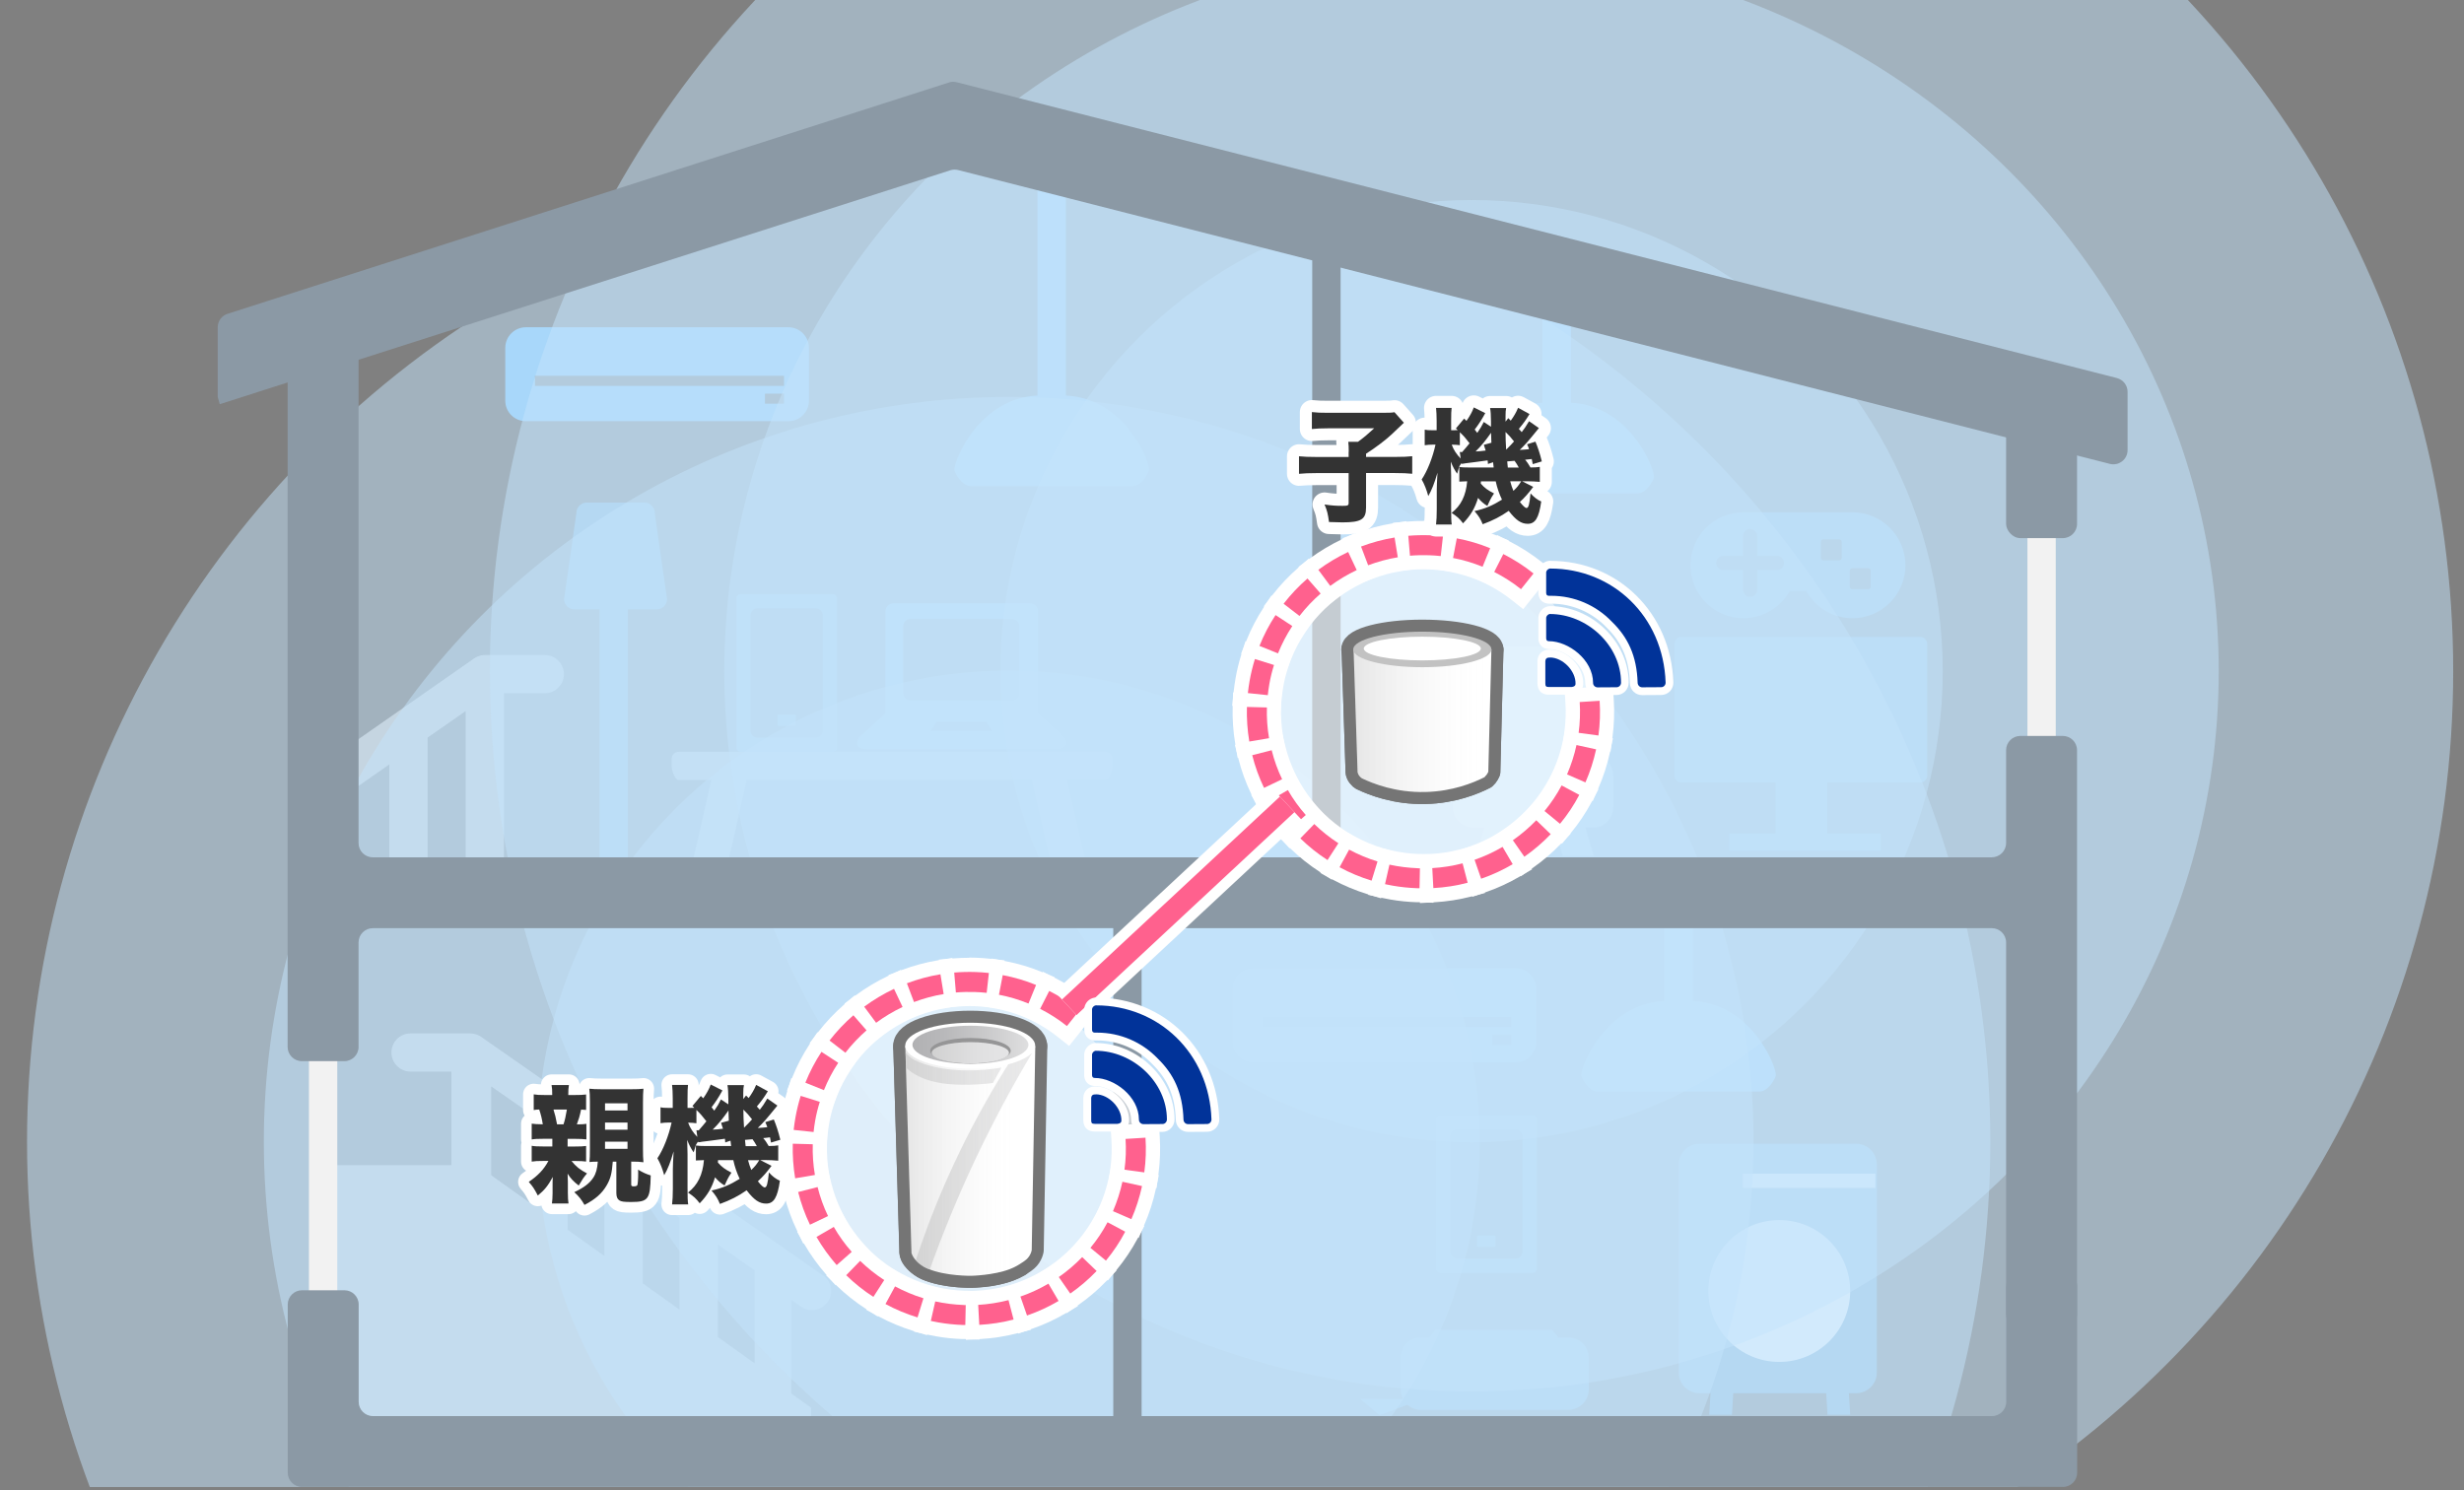 <?xml version="1.0" encoding="UTF-8"?>
<svg id="page" xmlns="http://www.w3.org/2000/svg" width="413" height="249.81" xmlns:xlink="http://www.w3.org/1999/xlink" viewBox="0 0 413 249.81">
  <rect x="0" y="0" width="413" height="249.81" fill="#808080" stroke="none"/>
  <defs>
    <style>
      .cls-1 {
        fill: #e6e6e6;
      }

      .cls-1, .cls-2, .cls-3, .cls-4, .cls-5 {
        isolation: isolate;
      }

      .cls-1, .cls-2, .cls-6, .cls-5, .cls-7 {
        mix-blend-mode: multiply;
      }

      .cls-8 {
        fill: #ff618e;
      }

      .cls-9 {
        fill: #c2c2c2;
      }

      .cls-10 {
        fill: #013399;
      }

      .cls-11 {
        fill: url(#_名称未設定グラデーション_229);
      }

      .cls-12, .cls-4 {
        fill: #fff;
      }

      .cls-13 {
        stroke: #f2f2f2;
        stroke-width: 4.75px;
      }

      .cls-13, .cls-14, .cls-15, .cls-16, .cls-17, .cls-18 {
        fill: none;
      }

      .cls-13, .cls-16, .cls-17 {
        stroke-miterlimit: 10;
      }

      .cls-19, .cls-20 {
        opacity: .68;
      }

      .cls-21 {
        fill: #3176d5;
      }

      .cls-21, .cls-15, .cls-16 {
        stroke: #fff;
      }

      .cls-21, .cls-15, .cls-18 {
        stroke-linecap: round;
        stroke-linejoin: round;
      }

      .cls-21, .cls-17 {
        stroke-width: 3.57px;
      }

      .cls-22 {
        fill: url(#_名称未設定グラデーション_236);
      }

      .cls-23 {
        clip-path: url(#clippath-1);
      }

      .cls-2 {
        fill: #c5e5fc;
      }

      .cls-2, .cls-4 {
        opacity: .5;
      }

      .cls-24, .cls-5 {
        fill: #8ccbf9;
      }

      .cls-25 {
        fill: url(#_名称未設定グラデーション_213);
      }

      .cls-26 {
        clip-path: url(#clippath-3);
      }

      .cls-27 {
        fill: url(#_名称未設定グラデーション_269);
      }

      .cls-15, .cls-18 {
        stroke-width: 4.03px;
      }

      .cls-28 {
        fill: #333;
      }

      .cls-20 {
        fill: url(#_名称未設定グラデーション_275);
      }

      .cls-29 {
        fill: #8b99a5;
      }

      .cls-16 {
        stroke-width: 7.13px;
      }

      .cls-30 {
        fill: url(#_名称未設定グラデーション_275-2);
      }

      .cls-17 {
        stroke: #ff618e;
      }

      .cls-31 {
        clip-path: url(#clippath-2);
      }

      .cls-7 {
        opacity: .7;
      }

      .cls-32 {
        fill: #959596;
      }

      .cls-33 {
        clip-path: url(#clippath);
      }

      .cls-18 {
        stroke: #757575;
      }
    </style>
    <clipPath id="clippath">
      <rect class="cls-14" y="0" width="413" height="249.81"/>
    </clipPath>
    <clipPath id="clippath-1">
      <rect class="cls-14" x="-3.98" y="-55.22" width="423.07" height="304.51"/>
    </clipPath>
    <linearGradient id="_名称未設定グラデーション_229" data-name="名称未設定グラデーション 229" x1="226.87" y1="1333.79" x2="249.97" y2="1333.79" gradientTransform="translate(0 -1212.96)" gradientUnits="userSpaceOnUse">
      <stop offset="0" stop-color="#000" stop-opacity=".1"/>
      <stop offset="1" stop-color="#fff" stop-opacity="0"/>
    </linearGradient>
    <clipPath id="clippath-2">
      <path class="cls-14" d="M151.78,176.14c1.6.9,4.39,2.21,8.1,2.66,3.68.45,6.67-.14,8.42-.62-.98,1.77-1.97,3.54-2.95,5.31-1.3.4-3.64.94-6.54.57-3.3-.43-5.64-1.82-6.79-2.61-.08-1.77-.16-3.53-.25-5.3Z"/>
    </clipPath>
    <linearGradient id="_名称未設定グラデーション_236" data-name="名称未設定グラデーション 236" x1="151.74" y1="1412.98" x2="171.31" y2="1412.98" gradientTransform="translate(0 -1218.51)" gradientUnits="userSpaceOnUse">
      <stop offset="0" stop-color="#000" stop-opacity=".1"/>
      <stop offset="1" stop-color="#fff" stop-opacity="0"/>
    </linearGradient>
    <linearGradient id="_名称未設定グラデーション_275" data-name="名称未設定グラデーション 275" x1="153.51" y1="194.68" x2="172.97" y2="194.68" gradientUnits="userSpaceOnUse">
      <stop offset="0" stop-color="#c9c9c9"/>
      <stop offset="1" stop-color="#d8d8d9" stop-opacity=".8"/>
    </linearGradient>
    <linearGradient id="_名称未設定グラデーション_269" data-name="名称未設定グラデーション 269" x1="152.94" y1="175.15" x2="172.38" y2="175.15" gradientUnits="userSpaceOnUse">
      <stop offset="0" stop-color="#b1b1b3"/>
      <stop offset=".29" stop-color="#b9b9bb"/>
      <stop offset=".75" stop-color="#d0d0d1"/>
      <stop offset="1" stop-color="#dfdfe0"/>
    </linearGradient>
    <linearGradient id="_名称未設定グラデーション_213" data-name="名称未設定グラデーション 213" x1="156.17" y1="176.49" x2="169.12" y2="176.49" gradientUnits="userSpaceOnUse">
      <stop offset="0" stop-color="#d1d1d1"/>
      <stop offset=".55" stop-color="#dfdfe0"/>
      <stop offset="1" stop-color="#e5e5e6"/>
    </linearGradient>
    <clipPath id="clippath-3">
      <path class="cls-14" d="M151.78,176.14c1.6.9,4.39,2.21,8.1,2.66,3.68.45,6.67-.14,8.42-.62-.98,1.77-1.97,3.54-2.95,5.31-1.3.4-3.64.94-6.54.57-3.3-.43-5.64-1.82-6.79-2.61-.08-1.77-.16-3.53-.25-5.3Z"/>
    </clipPath>
    <linearGradient id="_名称未設定グラデーション_275-2" data-name="名称未設定グラデーション 275" x1="151.05" y1="178.63" x2="168.96" y2="178.63" xlink:href="#_名称未設定グラデーション_275"/>
  </defs>
  <g class="cls-3">
    <g id="_レイヤー_1" data-name=" レイヤー 1">
      <g class="cls-3">
        <g id="_レイヤー_1-2" data-name=" レイヤー 1-2">
          <g class="cls-33">
            <g>
              <path class="cls-1" d="M266.97,126.56l.73-14.67c0-1.89-1.55-3.45-3.45-3.45h-14.84c-1.89,0-3.43,1.55-3.43,3.45l.95,14.67c-1.89,0-3.43,1.55-3.43,3.45v5.29c0,1.89,1.55,3.43,3.43,3.43h1.87l-1.41,4.79h5.24l1.41-4.79h6.48l1.41,4.79h5.23l-1.41-4.79h1.23c1.89,0,3.45-1.55,3.45-3.43v-5.29c0-1.89-1.55-3.45-3.45-3.45h0Z"/>
              <path class="cls-5" d="M178.66,66.32V30.55c0-1.31-1.07-2.38-2.38-2.38s-2.38,1.07-2.38,2.38v35.76c-9.69.47-13.93,10.67-13.93,12.44,0,.41,1.23,2.75,2.75,2.75h27.12c1.52,0,2.75-2.34,2.75-2.75,0-1.77-4.24-11.97-13.93-12.44h0Z"/>
              <path class="cls-5" d="M283.73,167.8v-15.95c0-1.31-1.07-2.38-2.38-2.38s-2.38,1.07-2.38,2.38v15.95c-9.69.47-13.93,10.67-13.93,12.44,0,.41,1.23,2.75,2.75,2.75h27.12c1.52,0,2.75-2.34,2.75-2.75,0-1.77-4.24-11.97-13.93-12.44h0Z"/>
              <path class="cls-5" d="M263.31,67.52v-15.95c0-1.31-1.07-2.38-2.38-2.38s-2.38,1.07-2.38,2.38v15.95c-9.69.47-13.93,10.67-13.93,12.44,0,.41,1.23,2.75,2.75,2.75h27.11c1.52,0,2.75-2.34,2.75-2.75,0-1.77-4.24-11.97-13.93-12.44h.01Z"/>
              <path class="cls-5" d="M132.16,54.86h-44.02c-1.89,0-3.45,1.55-3.45,3.45v8.87c0,1.89,1.55,3.43,3.45,3.43h44.02c1.89,0,3.43-1.55,3.43-3.43v-8.87c0-1.89-1.55-3.45-3.43-3.45ZM131.41,64.69h-41.74v-1.69h41.74v1.69ZM131.41,67.68h-3.19v-1.69h3.19v1.69Z"/>
              <path class="cls-5" d="M254.06,162.34h-44.02c-1.89,0-3.43,1.55-3.43,3.43v8.87c0,1.89,1.55,3.43,3.43,3.43h44.02c1.89,0,3.43-1.55,3.43-3.43v-8.87c0-1.89-1.55-3.43-3.43-3.43ZM253.3,172.17h-41.74v-1.69h41.74v1.69h0ZM253.3,175.16h-3.19v-1.69h3.19v1.69Z"/>
              <g class="cls-7">
                <g class="cls-6">
                  <path class="cls-24" d="M139.56,99.6h-15.4c-.4,0-.73.33-.73.74v24.97c0,.4.33.74.73.74h15.4c.4,0,.74-.33.74-.74v-24.97c0-.4-.33-.74-.74-.74ZM137.91,122.47c0,.65-.53,1.19-1.19,1.19h-9.74c-.65,0-1.19-.53-1.19-1.19v-19.3c0-.65.53-1.19,1.19-1.19h9.74c.65,0,1.19.53,1.19,1.19v19.3Z"/>
                  <path class="cls-24" d="M130.29,121.58v-1.69c0-.06.14-.1.3-.1h2.5c.17,0,.3.05.3.1v1.69c0,.06-.14.1-.3.1h-2.5c-.17,0-.3-.05-.3-.1Z"/>
                </g>
                <g class="cls-6">
                  <path class="cls-24" d="M256.85,186.94h-15.4c-.4,0-.74.33-.74.74v24.97c0,.4.33.74.74.74h15.4c.4,0,.74-.33.74-.74v-24.97c0-.4-.33-.74-.74-.74ZM255.2,209.8c0,.65-.53,1.19-1.19,1.19h-9.73c-.65,0-1.19-.53-1.19-1.19v-19.3c0-.65.53-1.19,1.19-1.19h9.73c.65,0,1.19.53,1.19,1.19v19.3Z"/>
                  <path class="cls-24" d="M247.58,208.91v-1.69c0-.06.14-.1.3-.1h2.5c.17,0,.3.05.3.1v1.69c0,.06-.14.1-.3.1h-2.5c-.17,0-.3-.05-.3-.1Z"/>
                </g>
                <path class="cls-5" d="M261.63,236.35h1.23c1.89,0,3.45-1.55,3.45-3.43v-5.29c0-1.89-1.55-3.43-3.45-3.43h-1.65l-1.06-1.28h-19.55l-.99,1.28h-1.43c-1.89,0-3.43,1.55-3.43,3.43v5.29c0,.58.15,1.14.4,1.62.04.08-5.56-.13-7.14-.02,0,0,3.05,2.58,3.11,2.66.16.21,4.66-1.79,4.86-1.62.59.5,1.37.81,2.21.81h23.45Z"/>
                <path class="cls-5" d="M286.27,191.74h-1.43c-1.89,0-3.45,1.55-3.45,3.43v34.96c0,1.89,1.55,3.43,3.45,3.43h1.87l-.22,3.61h3.81l.22-3.61h15.57l.22,3.61h3.81l-.22-3.61h1.23c1.89,0,3.45-1.55,3.45-3.43v-34.96c0-1.89-1.55-3.43-3.45-3.43h-24.86Z"/>
                <path class="cls-5" d="M109.75,85.97c0-.95-.78-1.72-1.72-1.72h-9.7c-.95,0-1.72.78-1.72,1.72l-2.07,14.47c0,.95.78,1.72,1.72,1.72h4.23v43.3h4.75v-43.3h4.85c.95,0,1.72-.78,1.72-1.72l-2.07-14.47h0Z"/>
                <path class="cls-24" d="M310.5,85.88h-18.28c-4.91,0-8.88,3.98-8.88,8.88s3.98,8.88,8.88,8.88c3.33,0,6.25-1.84,7.76-4.56h2.76c1.52,2.72,4.42,4.56,7.76,4.56,4.91,0,8.88-3.98,8.88-8.88s-3.98-8.88-8.88-8.88h.01ZM297.83,95.56h-3.3v3.3c0,.65-.53,1.19-1.19,1.19s-1.19-.53-1.19-1.19v-3.3h-3.3c-.65,0-1.19-.53-1.19-1.19s.53-1.19,1.19-1.19h3.3v-3.3c0-.65.53-1.19,1.19-1.19s1.19.53,1.19,1.19v3.3h3.3c.65,0,1.19.53,1.19,1.19s-.53,1.19-1.19,1.19ZM308.7,93.52c0,.23-.18.41-.41.41h-2.68c-.23,0-.41-.18-.41-.41v-2.68c0-.23.18-.41.41-.41h2.68c.23,0,.41.18.41.41v2.68ZM313.55,98.36c0,.23-.18.41-.41.41h-2.68c-.23,0-.41-.18-.41-.41v-2.68c0-.23.18-.41.41-.41h2.68c.23,0,.41.18.41.41v2.68Z"/>
                <path class="cls-5" d="M321.85,106.77h-40.02c-.65,0-1.19.53-1.19,1.19v22.04c0,.65.53,1.19,1.19,1.19h15.79v8.54h-7.75v2.89h25.35v-2.89h-8.94v-8.54h15.56c.65,0,1.19-.53,1.19-1.19v-22.04c0-.65-.53-1.19-1.19-1.19h0Z"/>
                <path class="cls-1" d="M182.44,146.44l-3.57-15.67h6.43c.65,0,1.19-1.72,1.19-2.38v-1.16c0-.65-.53-1.19-1.19-1.19h-71.54c-.65,0-1.19.53-1.19,1.19v1.16c0,.65.53,2.38,1.19,2.38h5.47l-3.57,15.67h5.94l3.57-15.67h47.77l3.57,15.67h5.94-.01Z"/>
                <path class="cls-1" d="M137.93,213.8l-57.29-39.99c-.54-.37-1.18-.57-1.83-.57h-10c-1.77,0-3.2,1.44-3.2,3.2s1.44,3.2,3.2,3.2h6.85v15.68h-21l.09,49.2h81.19v-8.54l-3.3-2.36v-15.7l1.62,1.13c.56.39,1.2.57,1.83.57,1.02,0,2-.48,2.64-1.37,1.02-1.45.65-3.46-.8-4.46h0ZM113.9,204.15v15.4l-6.17-4.41v-15.3l6.17,4.31h0ZM101.31,195.36v15.2l-6.17-4.41v-15.1l6.17,4.31h0ZM88.71,186.57v15l-6.38-4.55v-14.9l6.38,4.45h0ZM120.31,224.13v-15.5l6.17,4.31v15.6l-6.17-4.41Z"/>
                <path class="cls-1" d="M91.31,109.8h-10c-.65,0-1.3.2-1.83.57l-28.96,20.22v18.1l33.95-1.02v-31.46h6.85c1.77,0,3.2-1.44,3.2-3.2s-1.44-3.2-3.2-3.2h0ZM65.26,145.25l-6.17-.2v-12.6l6.17-4.31v17.11h0ZM78.05,145.65h-6.38v-22l6.38-4.45v26.45Z"/>
              </g>
              <circle class="cls-12" cx="298.23" cy="216.42" r="11.89"/>
              <rect class="cls-12" x="292.1" y="196.75" width="22.24" height="2.4"/>
              <path class="cls-5" d="M178.38,123.58l-4.39-4v-17.06c0-.77-.61-1.38-1.38-1.38h-22.81c-.77,0-1.38.61-1.38,1.38l-.02,17.09-4.39,4c-.67,1.2-.4,2.01,1.72,2.01l30.92-.03c2.12,0,2.48-.87,1.72-2.01h0ZM156.01,122.52c.19-.36.98-1.54.98-1.54h8.29s.79,1.19.98,1.55h-10.24ZM170.85,116.28c0,.63-.51,1.15-1.15,1.15h-17.15c-.63,0-1.15-.51-1.15-1.15v-11.36c0-.63.51-1.15,1.15-1.15h17.15c.63,0,1.15.51,1.15,1.15v11.36Z"/>
              <g class="cls-23">
                <g>
                  <circle class="cls-2" cx="169.07" cy="191.39" r="78.98"/>
                  <circle class="cls-2" cx="169.07" cy="191.39" r="124.85"/>
                  <circle class="cls-2" cx="169.07" cy="191.39" r="164.54"/>
                  <circle class="cls-2" cx="246.65" cy="112.51" r="78.98"/>
                  <ellipse class="cls-2" cx="246.65" cy="112.51" rx="125.24" ry="120.77"/>
                  <circle class="cls-2" cx="246.65" cy="112.51" r="164.54"/>
                </g>
              </g>
              <line class="cls-13" x1="54.16" y1="170.08" x2="54.16" y2="220.51"/>
              <line class="cls-13" x1="342.2" y1="87.21" x2="342.2" y2="125.64"/>
              <path class="cls-29" d="M159.14,13.8L38.23,52.58c-1.03.28-1.74,1.22-1.74,2.29v11.65l.34,1.24,122.54-39.24c.39-.11.81-.11,1.2-.02l193.1,49.27c1.5.36,2.94-.77,2.94-2.31v-9.78c0-1.1-.75-2.04-1.81-2.31L160.33,13.78c-.39-.1-.81-.09-1.2.02h0Z"/>
              <rect class="cls-29" x="219.95" y="40.75" width="4.75" height="107.71"/>
              <rect class="cls-29" x="186.6" y="155.37" width="4.75" height="91.27"/>
              <path class="cls-29" d="M345.76,249.27H50.61c-1.31,0-2.38-1.07-2.38-2.38v-28.21c0-1.31,1.07-2.38,2.38-2.38h7.13c1.31,0,2.38,1.07,2.38,2.38v16.33c0,1.31,1.07,2.38,2.38,2.38h271.39c1.31,0,2.38-1.07,2.38-2.38v-19.33c0-1.31,1.07-2.38,2.38-2.38h7.13c1.31,0,2.38,1.07,2.38,2.38v31.21c0,1.31-1.07,2.38-2.38,2.38h-.01Z"/>
              <rect class="cls-29" x="336.25" y="67.79" width="11.89" height="22.42" rx="2.38" ry="2.38"/>
              <path class="cls-29" d="M333.88,143.72H62.48c-1.31,0-2.38-1.07-2.38-2.38V54.71c0-1.31-1.07-2.38-2.38-2.38h-7.13c-1.31,0-2.38,1.07-2.38,2.38v120.8c0,1.31,1.07,2.38,2.38,2.38h7.13c1.31,0,2.38-1.07,2.38-2.38v-17.53c0-1.31,1.07-2.38,2.38-2.38h271.39c1.31,0,2.38,1.07,2.38,2.38v62.33c0,1.31,1.07,2.38,2.38,2.38h7.13c1.31,0,2.38-1.07,2.38-2.38v-94.56c0-1.31-1.07-2.38-2.38-2.38h-7.13c-1.31,0-2.38,1.07-2.38,2.38v15.58c0,1.31-1.07,2.38-2.38,2.38h0Z"/>
              <path class="cls-12" d="M221.87,145.18c-1.69-1.1-3.29-2.37-4.73-3.78l-.86-.83,4-4.11.86.83c1.18,1.15,2.48,2.19,3.86,3.07l1,.64-3.11,4.81-1-.64h-.01Z"/>
              <path class="cls-12" d="M220.3,138.14c1.24,1.2,2.6,2.29,4.04,3.22l-1.82,2.82c-1.63-1.06-3.16-2.28-4.55-3.63l2.34-2.41M220.25,134.78l-1.65,1.7-2.34,2.41-1.66,1.7,1.7,1.66c1.5,1.46,3.16,2.78,4.92,3.92l1.99,1.29,1.29-1.99,1.82-2.82,1.29-1.99-1.99-1.29c-1.31-.86-2.55-1.83-3.68-2.93l-1.7-1.65h.01Z"/>
              <path class="cls-12" d="M210.79,132.59c-.88-1.82-1.57-3.75-2.07-5.7l-.29-1.15,5.56-1.41.29,1.15c.4,1.58.97,3.14,1.67,4.63l.51,1.07-5.18,2.48-.51-1.07h.01Z"/>
              <path class="cls-12" d="M213.14,125.77c.42,1.66,1.02,3.3,1.75,4.86l-3.03,1.45c-.84-1.75-1.51-3.6-1.98-5.48l3.25-.83M214.86,122.88l-2.31.58-3.25.83-2.31.58.58,2.31c.51,2.03,1.24,4.03,2.15,5.92l1.03,2.15,2.15-1.03,3.03-1.45,2.15-1.03-1.03-2.15c-.67-1.41-1.21-2.9-1.59-4.41l-.58-2.31h-.01Z"/>
              <path class="cls-12" d="M207.84,117.24l.12-1.18c.07-.7.17-1.41.3-2.13.23-1.29.53-2.57.93-3.81l.35-1.14,5.48,1.71-.35,1.13c-.31,1.02-.56,2.05-.76,3.09-.1.56-.18,1.15-.24,1.73l-.12,1.18-5.7-.6h-.01Z"/>
              <path class="cls-12" d="M210.33,110.48l3.2,1c-.33,1.06-.59,2.15-.79,3.24-.1.59-.19,1.2-.25,1.81l-3.34-.35c.07-.68.17-1.37.29-2.04.22-1.24.51-2.47.89-3.67M208.76,107.5l-.71,2.27c-.4,1.29-.73,2.62-.96,3.96-.13.74-.23,1.48-.31,2.21l-.24,2.37,2.36.25,3.34.35,2.37.25.25-2.37c.06-.54.13-1.1.23-1.64.17-1,.41-1.98.72-2.95l.71-2.27-2.27-.71-3.2-1-2.27-.71h0l-.02-.02Z"/>
              <path class="cls-12" d="M215.47,139.64c-1.33-1.51-2.52-3.17-3.54-4.92l-.59-1.03,4.97-2.87.59,1.03c.83,1.42,1.79,2.77,2.88,4.01l.79.9-4.3,3.79-.79-.9h-.01Z"/>
              <path class="cls-12" d="M215.86,132.45c.87,1.49,1.87,2.9,3.01,4.19l-2.52,2.22c-1.28-1.46-2.43-3.05-3.39-4.72l2.9-1.68M216.72,129.21l-2.05,1.19-2.9,1.68-2.05,1.19,1.19,2.05c1.05,1.81,2.29,3.54,3.67,5.11l1.57,1.78,1.78-1.57,2.52-2.22,1.78-1.57-1.57-1.78c-1.04-1.18-1.95-2.46-2.74-3.82l-1.19-2.05h0Z"/>
              <path class="cls-12" d="M261.1,130.42l.47-1.09c.65-1.51,1.17-3.08,1.51-4.68l.25-1.16,5.6,1.21-.25,1.16c-.42,1.97-1.06,3.92-1.86,5.77l-.47,1.09-5.26-2.3h.01Z"/>
              <path class="cls-12" d="M264.24,124.9l3.28.72c-.41,1.9-1.02,3.77-1.79,5.54l-3.08-1.34c.68-1.58,1.22-3.23,1.58-4.92M262.42,122.07l-.5,2.33c-.33,1.53-.82,3.03-1.44,4.46l-.95,2.18,2.18.95,3.08,1.34,2.18.95.95-2.18c.84-1.92,1.49-3.94,1.93-5.99l.5-2.33-2.33-.5-3.28-.72-2.33-.5h0v.02Z"/>
              <path class="cls-12" d="M263.26,123.87l.16-1.18c.22-1.63.28-3.28.17-4.93l-.08-1.19,5.72-.36.08,1.19c.13,2.01.06,4.06-.21,6.05l-.16,1.18-5.68-.77h0Z"/>
              <path class="cls-12" d="M268.13,117.48c.12,1.94.05,3.9-.2,5.82l-3.32-.45c.23-1.7.29-3.45.18-5.16l3.35-.21M270.35,114.96l-2.38.15-3.35.21-2.38.15.15,2.38c.1,1.56.04,3.13-.16,4.68l-.32,2.36,2.36.32,3.32.45,2.36.32.32-2.36c.28-2.08.35-4.2.22-6.3l-.15-2.38h.01Z"/>
              <path class="cls-12" d="M209.56,108.94l.44-1.11c.76-1.87,1.69-3.68,2.81-5.37l.65-1,4.79,3.14-.65,1c-.91,1.38-1.67,2.84-2.28,4.37l-.44,1.1-5.32-2.14h-.01Z"/>
              <path class="cls-12" d="M213.8,103.11l2.81,1.84c-.95,1.44-1.75,2.98-2.39,4.57l-3.11-1.25c.73-1.8,1.63-3.54,2.7-5.17M213.12,99.83l-1.3,1.98c-1.15,1.76-2.14,3.64-2.91,5.58l-.89,2.21,2.21.89,3.11,1.25,2.21.89.89-2.21c.58-1.45,1.31-2.85,2.18-4.16l1.3-1.98-1.98-1.3-2.81-1.84-1.98-1.3h-.01Z"/>
              <path class="cls-12" d="M226.58,90.92l1.11-.42c1.89-.72,3.86-1.25,5.85-1.57l1.17-.19.94,5.66-1.17.19c-1.62.27-3.22.7-4.75,1.28l-1.11.42-2.03-5.36h0Z"/>
              <path class="cls-12" d="M233.74,90.1l.54,3.31c-1.7.28-3.37.74-4.99,1.34l-1.19-3.14c1.81-.68,3.71-1.2,5.62-1.51M235.69,87.37l-2.35.38c-2.08.34-4.12.9-6.08,1.63l-2.23.85.85,2.23,1.19,3.14.85,2.23,2.23-.84c1.46-.55,2.98-.97,4.53-1.22l2.35-.38-.38-2.35-.54-3.31-.38-2.35h-.02Z"/>
              <path class="cls-12" d="M219.3,95.27l.96-.71c1.62-1.2,3.37-2.25,5.2-3.11l1.08-.5,2.45,5.19-1.08.5c-1.48.7-2.9,1.55-4.23,2.53l-.96.71-3.41-4.61h0Z"/>
              <path class="cls-12" d="M225.96,92.53l1.43,3.03c-1.55.74-3.04,1.62-4.43,2.65l-2-2.7c1.56-1.16,3.24-2.17,5-2.99M227.1,89.37l-2.15,1.02c-1.89.9-3.71,1.98-5.4,3.23l-1.91,1.41,1.41,1.91,2,2.7,1.41,1.91,1.91-1.41c1.26-.94,2.62-1.74,4.03-2.41l2.15-1.02-1.02-2.15-1.43-3.04-1.02-2.15h0v-.02Z"/>
              <path class="cls-12" d="M213.49,101.43l.73-.94c1.24-1.59,2.63-3.08,4.16-4.4l.9-.78,3.77,4.32-.9.78c-1.24,1.08-2.38,2.29-3.38,3.59l-.73.94-4.53-3.52h-.01Z"/>
              <path class="cls-12" d="M219.15,96.98l2.21,2.53c-1.3,1.13-2.5,2.4-3.55,3.76l-2.66-2.05c1.19-1.53,2.53-2.96,4-4.23M219.38,93.63l-1.79,1.56c-1.58,1.37-3.03,2.91-4.32,4.57l-1.45,1.88,1.88,1.45,2.66,2.05,1.88,1.45,1.45-1.88c.96-1.24,2.04-2.39,3.22-3.41l1.79-1.56-1.56-1.79-2.21-2.53-1.56-1.79h0Z"/>
              <path class="cls-12" d="M208.23,124.51c-.34-1.98-.48-4.02-.42-6.04l.03-1.19,5.73.15-.03,1.19c-.05,1.65.07,3.3.34,4.92l.2,1.17-5.65.97-.2-1.17h0Z"/>
              <path class="cls-12" d="M208.99,118.51l3.35.09c-.05,1.72.07,3.47.36,5.15l-3.31.56c-.32-1.9-.46-3.86-.4-5.8M206.68,116.06l-.07,2.38c-.06,2.11.09,4.21.44,6.28l.4,2.34,2.34-.39,3.31-.56,2.35-.39-.4-2.35c-.26-1.54-.37-3.11-.33-4.68l.07-2.38-2.38-.07-3.35-.09-2.38-.07h0Z"/>
              <path class="cls-12" d="M245.64,143.4l1.12-.39c1.55-.53,3.05-1.23,4.47-2.07l1.03-.6,2.9,4.95-1.03.6c-1.74,1.03-3.6,1.87-5.5,2.54l-1.13.38-1.87-5.42h.01Z"/>
              <path class="cls-12" d="M251.84,141.98l1.7,2.9c-1.68.99-3.46,1.8-5.29,2.44l-1.1-3.17c1.62-.56,3.2-1.29,4.68-2.16M252.69,138.73l-2.05,1.2c-1.35.8-2.78,1.45-4.26,1.96l-2.25.78.78,2.25,1.1,3.17.78,2.25,2.25-.78c1.98-.68,3.9-1.57,5.71-2.63l2.05-1.2-1.2-2.05-1.7-2.9-1.2-2.05h0Z"/>
              <path class="cls-12" d="M251.93,140.57l.98-.68c1.35-.94,2.61-2.01,3.75-3.2l.83-.86,4.13,3.98-.83.86c-1.4,1.45-2.95,2.78-4.6,3.93l-.98.68-3.28-4.7h.01Z"/>
              <path class="cls-12" d="M257.51,137.51l2.42,2.33c-1.35,1.4-2.83,2.67-4.42,3.78l-1.92-2.76c1.41-.99,2.73-2.12,3.93-3.35M257.45,134.14l-1.65,1.71c-1.09,1.13-2.29,2.16-3.58,3.05l-1.95,1.36,1.36,1.94,1.92,2.76,1.36,1.94,1.94-1.36c1.72-1.2,3.32-2.57,4.77-4.08l1.65-1.71-1.71-1.65-2.42-2.33-1.71-1.65h.01Z"/>
              <path class="cls-12" d="M257.21,136.13l.76-.92c1.05-1.27,1.96-2.65,2.74-4.1l.56-1.05,5.06,2.7-.56,1.05c-.95,1.77-2.09,3.47-3.36,5.04l-.76.92-4.43-3.64h0Z"/>
              <path class="cls-12" d="M261.75,131.67l2.96,1.58c-.92,1.71-2,3.34-3.23,4.85l-2.6-2.14c1.1-1.33,2.06-2.78,2.87-4.29M260.78,128.45l-1.12,2.1c-.74,1.38-1.61,2.69-2.61,3.91l-1.51,1.83,1.83,1.51,2.6,2.14,1.83,1.51,1.51-1.83c1.34-1.62,2.51-3.38,3.5-5.23l1.12-2.1-2.1-1.12-2.96-1.58-2.1-1.12h0v-.02Z"/>
              <path class="cls-12" d="M238.82,144.4l1.19-.07c1.64-.09,3.28-.34,4.87-.76l1.15-.29,1.44,5.55-1.15.29c-1.95.5-3.97.82-5.98.93l-1.19.07-.32-5.72h0Z"/>
              <path class="cls-12" d="M245.18,144.73l.85,3.25c-1.87.48-3.82.79-5.75.9l-.18-3.35c1.72-.1,3.43-.36,5.1-.8M246.88,141.84l-2.3.59c-1.51.39-3.07.63-4.63.72l-2.38.13.13,2.38.18,3.35.13,2.38,2.38-.13c2.11-.12,4.19-.44,6.22-.97l2.3-.59-.59-2.3-.85-3.25-.59-2.3h.01Z"/>
              <path class="cls-12" d="M229.55,148.76c-1.92-.59-3.81-1.38-5.59-2.34l-1.05-.56,2.73-5.05,1.05.56c1.45.79,2.98,1.42,4.54,1.9l1.14.35-1.68,5.48-1.14-.35Z"/>
              <path class="cls-12" d="M226.12,142.41c1.52.82,3.12,1.49,4.76,1.99l-.99,3.21c-1.85-.56-3.67-1.33-5.38-2.25l1.6-2.95M225.16,139.2l-1.13,2.09-1.6,2.95-1.13,2.1,2.1,1.13c1.85,1,3.81,1.81,5.81,2.43l2.28.7.7-2.28.99-3.21.7-2.28-2.28-.7c-1.49-.45-2.95-1.07-4.33-1.81l-2.1-1.13h0v.02Z"/>
              <path class="cls-12" d="M237.51,150.09c-1.44-.05-2.89-.2-4.3-.45-.44-.08-.88-.16-1.32-.26l-1.16-.26,1.25-5.59,1.16.26c1.49.33,3.03.52,4.57.57l1.51.05-.13,5.73-1.59-.05h.01Z"/>
              <path class="cls-12" d="M232.88,144.94c1.55.34,3.17.55,4.79.6h.33l-.07,3.36h-.39c-1.38-.06-2.77-.2-4.13-.44-.42-.07-.85-.16-1.26-.25l.74-3.27M231.08,142.1l-.51,2.32-.74,3.27-.51,2.32,2.32.51c.45.1.91.19,1.37.27,1.47.26,2.97.41,4.46.46h.4l2.4.09.05-2.4.07-3.35.05-2.36-2.36-.07h-.33c-1.46-.06-2.93-.24-4.35-.56l-2.32-.51h0Z"/>
              <path class="cls-12" d="M241.37,94.41c-.63-.07-1.28-.11-1.91-.14-.29-.01-.58-.01-.88-.01-.72,0-1.44.03-2.15.09l-1.19.1-.48-5.72,1.19-.1c.87-.07,1.74-.11,2.62-.11.36,0,.73,0,1.09.02.8.03,1.58.08,2.35.17l1.18.13-.63,5.7-1.18-.13h0Z"/>
              <path class="cls-12" d="M238.57,89.71c.35,0,.7,0,1.05.02.76.03,1.51.08,2.26.16l-.37,3.33c-.65-.07-1.33-.12-2-.14-.31-.01-.61-.02-.93-.02-.75,0-1.5.03-2.24.09l-.28-3.34c.84-.07,1.67-.11,2.52-.11M238.57,87.33c-.91,0-1.82.04-2.72.11l-2.37.2.2,2.37.28,3.34.2,2.37,2.37-.2c.66-.06,1.36-.08,2.03-.08.28,0,.56,0,.85.01.61.02,1.23.07,1.82.13l2.37.26.26-2.37.37-3.33.26-2.37-2.37-.26c-.8-.09-1.61-.15-2.44-.18-.37-.01-.76-.02-1.13-.02h0v.02Z"/>
              <path class="cls-12" d="M248.05,96.11c-1.52-.62-3.11-1.09-4.72-1.4l-1.17-.22,1.08-5.63,1.17.22c1.98.38,3.94.96,5.81,1.72l1.1.44-2.17,5.31-1.1-.45h0Z"/>
              <path class="cls-12" d="M244.18,90.24c1.91.36,3.79.93,5.59,1.65l-1.27,3.11c-1.59-.64-3.25-1.15-4.95-1.47l.63-3.3M242.29,87.46l-.44,2.34-.63,3.3-.44,2.34,2.34.44c1.53.29,3.05.75,4.49,1.33l2.2.9.9-2.2,1.27-3.11.9-2.2-2.2-.9c-1.94-.8-3.98-1.4-6.03-1.79l-2.34-.44h0Z"/>
              <path class="cls-12" d="M254.21,99.71c-1.33-1.07-2.78-1.99-4.29-2.76l-1.06-.53,2.6-5.12,1.06.53c1.86.95,3.64,2.09,5.27,3.39l.93.75-3.58,4.48-.93-.75h0Z"/>
              <path class="cls-12" d="M251.97,92.89c1.79.91,3.5,2,5.07,3.26l-2.1,2.63c-1.4-1.12-2.91-2.09-4.49-2.89l1.52-2.99M250.92,89.7l-1.08,2.12-1.52,2.99-1.08,2.12,2.12,1.08c1.44.74,2.82,1.62,4.09,2.63l1.86,1.48,1.48-1.86,2.1-2.63,1.48-1.85-1.85-1.48c-1.7-1.36-3.55-2.54-5.47-3.53l-2.12-1.08h0v.02Z"/>
              <path class="cls-12" d="M145.75,218.41c-1.69-1.1-3.28-2.37-4.73-3.78l-.86-.83,4-4.11.86.83c1.18,1.15,2.48,2.18,3.86,3.07l1,.64-3.11,4.81-1-.64h-.01Z"/>
              <path class="cls-12" d="M144.19,211.38c1.24,1.2,2.6,2.29,4.04,3.22l-1.82,2.82c-1.63-1.06-3.16-2.28-4.55-3.63l2.34-2.41M144.14,208.01l-1.65,1.7-2.34,2.41-1.66,1.7,1.7,1.66c1.5,1.46,3.16,2.78,4.92,3.92l1.99,1.29,1.29-1.99,1.82-2.82,1.29-1.99-1.99-1.29c-1.31-.86-2.55-1.83-3.68-2.93l-1.7-1.65h.01Z"/>
              <path class="cls-12" d="M134.68,205.82c-.88-1.82-1.57-3.75-2.07-5.7l-.29-1.15,5.56-1.41.29,1.16c.4,1.58.97,3.14,1.67,4.63l.51,1.07-5.18,2.48-.51-1.07h.01Z"/>
              <path class="cls-12" d="M137.03,199c.42,1.66,1.02,3.29,1.75,4.86l-3.03,1.45c-.84-1.75-1.51-3.6-1.98-5.48l3.25-.83M138.75,196.11l-2.31.58-3.25.83-2.31.58.58,2.31c.51,2.03,1.24,4.03,2.15,5.92l1.03,2.15,2.15-1.03,3.03-1.45,2.15-1.03-1.03-2.15c-.67-1.41-1.21-2.9-1.59-4.41l-.58-2.31h-.01Z"/>
              <path class="cls-12" d="M131.73,190.46l.12-1.18c.07-.71.17-1.42.3-2.13.23-1.28.53-2.57.93-3.81l.35-1.14,5.48,1.71-.35,1.14c-.31,1-.56,2.04-.76,3.09-.1.56-.18,1.15-.24,1.72l-.12,1.18-5.7-.6h-.01Z"/>
              <path class="cls-12" d="M134.2,183.7l3.2,1c-.33,1.06-.59,2.15-.79,3.24-.1.59-.19,1.2-.25,1.81l-3.34-.35c.07-.68.17-1.37.29-2.04.22-1.24.51-2.47.89-3.67M132.64,180.72l-.71,2.27c-.4,1.29-.73,2.62-.96,3.96-.13.74-.23,1.48-.31,2.21l-.24,2.37,2.36.25,3.34.35,2.37.25.25-2.37c.06-.54.13-1.1.23-1.64.17-1,.41-1.98.72-2.95l.71-2.27-2.27-.71-3.2-1-2.27-.71h0l-.02-.02Z"/>
              <path class="cls-12" d="M139.34,212.88c-1.34-1.52-2.53-3.17-3.54-4.92l-.59-1.03,4.97-2.87.59,1.03c.83,1.42,1.79,2.77,2.88,4.01l.79.9-4.3,3.79-.79-.9h-.01Z"/>
              <path class="cls-12" d="M139.75,205.68c.87,1.49,1.87,2.9,3.01,4.19l-2.52,2.22c-1.28-1.46-2.43-3.05-3.39-4.72l2.9-1.68M140.61,202.43l-2.05,1.19-2.9,1.68-2.05,1.19,1.19,2.05c1.05,1.81,2.29,3.53,3.67,5.11l1.57,1.78,1.78-1.57,2.52-2.22,1.78-1.57-1.57-1.78c-1.04-1.18-1.95-2.46-2.74-3.82l-1.19-2.05h0Z"/>
              <path class="cls-12" d="M184.97,203.65l.47-1.09c.65-1.51,1.17-3.08,1.51-4.68l.25-1.16,5.61,1.21-.25,1.16c-.43,1.97-1.06,3.92-1.86,5.77l-.47,1.09-5.26-2.3h0Z"/>
              <path class="cls-12" d="M188.13,198.12l3.28.72c-.41,1.9-1.02,3.77-1.79,5.55l-3.08-1.34c.68-1.58,1.22-3.23,1.58-4.92M186.3,195.3l-.5,2.33c-.33,1.53-.82,3.03-1.44,4.46l-.95,2.18,2.18.95,3.08,1.34,2.18.95.95-2.18c.84-1.92,1.49-3.94,1.93-5.99l.5-2.33-2.33-.5-3.28-.72-2.33-.5h0v.02Z"/>
              <path class="cls-12" d="M187.15,197.1l.16-1.18c.22-1.63.28-3.28.17-4.93l-.07-1.19,5.72-.36.07,1.19c.13,2.01.06,4.06-.21,6.05l-.16,1.18-5.68-.77h0Z"/>
              <path class="cls-12" d="M192.01,190.71c.12,1.94.05,3.9-.2,5.82l-3.32-.45c.23-1.7.29-3.43.18-5.16l3.35-.21M194.23,188.19l-2.37.15-3.35.21-2.37.15.15,2.37c.1,1.56.04,3.14-.16,4.68l-.32,2.36,2.36.32,3.32.45,2.36.32.32-2.36c.28-2.08.35-4.2.22-6.3l-.15-2.37h-.01Z"/>
              <path class="cls-12" d="M133.45,182.16l.44-1.11c.76-1.87,1.69-3.69,2.81-5.37l.65-1,4.79,3.14-.65,1c-.91,1.38-1.67,2.85-2.28,4.37l-.44,1.1-5.32-2.14h-.01Z"/>
              <path class="cls-12" d="M137.69,176.34l2.81,1.84c-.95,1.44-1.75,2.98-2.39,4.57l-3.11-1.25c.73-1.8,1.63-3.54,2.7-5.17M137.01,173.05l-1.3,1.98c-1.15,1.76-2.14,3.64-2.91,5.58l-.89,2.21,2.21.89,3.11,1.25,2.21.89.89-2.21c.58-1.45,1.31-2.85,2.18-4.16l1.3-1.98-1.98-1.3-2.81-1.84-1.98-1.3h-.01Z"/>
              <path class="cls-12" d="M150.46,164.15l1.11-.42c1.89-.72,3.86-1.25,5.85-1.57l1.17-.19.94,5.66-1.17.19c-1.62.27-3.22.7-4.75,1.28l-1.11.42-2.03-5.36h0Z"/>
              <path class="cls-12" d="M157.62,163.33l.54,3.31c-1.7.28-3.37.74-4.99,1.34l-1.19-3.14c1.81-.68,3.71-1.2,5.62-1.51M159.58,160.6l-2.35.38c-2.08.34-4.12.9-6.08,1.63l-2.23.85.85,2.23,1.19,3.14.85,2.23,2.23-.85c1.46-.55,2.98-.97,4.53-1.22l2.35-.38-.38-2.35-.54-3.31-.38-2.35h-.02Z"/>
              <path class="cls-12" d="M143.19,168.49l.96-.71c1.63-1.21,3.37-2.26,5.2-3.11l1.08-.5,2.45,5.19-1.08.5c-1.48.71-2.9,1.55-4.23,2.53l-.96.71-3.41-4.61h0Z"/>
              <path class="cls-12" d="M149.85,165.75l1.43,3.03c-1.55.74-3.04,1.62-4.43,2.65l-2-2.7c1.56-1.16,3.24-2.17,5-2.99M150.99,162.59l-2.15,1.02c-1.89.9-3.71,1.98-5.39,3.23l-1.91,1.41,1.41,1.91,2,2.7,1.41,1.91,1.91-1.41c1.26-.94,2.62-1.74,4.03-2.42l2.15-1.02-1.02-2.15-1.43-3.03-1.02-2.15h0v-.02Z"/>
              <path class="cls-12" d="M137.38,174.65l.73-.94c1.24-1.59,2.63-3.07,4.16-4.4l.9-.78,3.77,4.32-.9.78c-1.24,1.08-2.38,2.29-3.38,3.59l-.73.94-4.53-3.51h-.01Z"/>
              <path class="cls-12" d="M143.04,170.21l2.21,2.53c-1.3,1.13-2.5,2.4-3.55,3.76l-2.66-2.05c1.19-1.53,2.53-2.96,4-4.23M143.27,166.85l-1.79,1.56c-1.58,1.38-3.03,2.91-4.32,4.57l-1.45,1.88,1.88,1.45,2.66,2.05,1.88,1.45,1.45-1.88c.96-1.24,2.04-2.39,3.22-3.41l1.79-1.56-1.56-1.79-2.21-2.53-1.56-1.79h0Z"/>
              <path class="cls-12" d="M132.11,197.74c-.34-1.98-.48-4.02-.42-6.04l.03-1.19,5.73.16-.03,1.19c-.05,1.64.07,3.3.34,4.92l.2,1.17-5.65.96-.2-1.17h0Z"/>
              <path class="cls-12" d="M132.88,191.73l3.35.09c-.05,1.73.07,3.47.36,5.15l-3.31.56c-.32-1.9-.46-3.86-.4-5.8M130.57,189.3l-.07,2.38c-.06,2.11.09,4.21.44,6.28l.4,2.34,2.34-.4,3.31-.56,2.35-.4-.4-2.35c-.26-1.54-.37-3.11-.33-4.68l.07-2.38-2.38-.07-3.35-.09-2.38-.07h0v.02Z"/>
              <path class="cls-12" d="M169.53,216.62l1.12-.39c1.55-.53,3.05-1.23,4.47-2.05l1.03-.6,2.9,4.95-1.03.6c-1.74,1.02-3.6,1.87-5.5,2.53l-1.13.39-1.87-5.42h.01Z"/>
              <path class="cls-12" d="M175.73,215.2l1.7,2.9c-1.67.99-3.46,1.8-5.29,2.44l-1.1-3.17c1.62-.56,3.2-1.29,4.68-2.16M176.57,211.95l-2.05,1.2c-1.35.8-2.78,1.45-4.26,1.96l-2.25.78.78,2.25,1.1,3.17.78,2.25,2.25-.78c1.98-.68,3.91-1.57,5.71-2.63l2.05-1.2-1.2-2.05-1.7-2.9-1.2-2.05h0Z"/>
              <path class="cls-12" d="M175.81,213.79l.98-.68c1.35-.94,2.61-2.02,3.75-3.2l.83-.86,4.13,3.98-.83.86c-1.4,1.45-2.94,2.78-4.6,3.93l-.98.68-3.28-4.7h.01Z"/>
              <path class="cls-12" d="M181.4,210.73l2.42,2.33c-1.35,1.4-2.83,2.67-4.42,3.78l-1.92-2.76c1.41-.99,2.73-2.12,3.93-3.35M181.33,207.38l-1.65,1.71c-1.09,1.13-2.29,2.16-3.58,3.05l-1.95,1.36,1.36,1.94,1.92,2.76,1.36,1.94,1.94-1.36c1.72-1.2,3.32-2.57,4.77-4.08l1.64-1.71-1.71-1.65-2.42-2.33-1.71-1.65h.02Z"/>
              <path class="cls-12" d="M181.1,209.35l.76-.92c1.05-1.27,1.96-2.65,2.74-4.1l.56-1.05,5.06,2.7-.56,1.05c-.95,1.78-2.09,3.48-3.36,5.04l-.76.92-4.43-3.65h0Z"/>
              <path class="cls-12" d="M185.64,204.89l2.96,1.58c-.92,1.71-2,3.34-3.23,4.85l-2.6-2.14c1.1-1.33,2.07-2.78,2.87-4.29M184.66,201.67l-1.12,2.1c-.74,1.38-1.61,2.69-2.61,3.91l-1.51,1.83,1.83,1.51,2.6,2.14,1.83,1.51,1.51-1.83c1.33-1.62,2.51-3.38,3.5-5.23l1.12-2.1-2.1-1.12-2.96-1.58-2.1-1.12h0v-.02Z"/>
              <path class="cls-12" d="M162.71,217.63l1.19-.07c1.64-.09,3.28-.34,4.87-.76l1.15-.29,1.44,5.55-1.15.29c-1.95.5-3.97.82-5.98.94l-1.19.07-.32-5.73h0Z"/>
              <path class="cls-12" d="M169.06,217.95l.85,3.25c-1.87.48-3.82.79-5.75.9l-.18-3.35c1.72-.1,3.43-.36,5.1-.8M170.77,215.06l-2.3.59c-1.51.39-3.07.63-4.63.72l-2.38.13.13,2.38.18,3.35.13,2.38,2.38-.13c2.11-.12,4.19-.44,6.22-.97l2.3-.59-.59-2.3-.85-3.25-.59-2.3h.01Z"/>
              <path class="cls-12" d="M153.43,221.99c-1.92-.59-3.81-1.38-5.59-2.34l-1.05-.56,2.73-5.05,1.05.56c1.44.78,2.97,1.42,4.54,1.9l1.14.35-1.68,5.48-1.14-.35Z"/>
              <path class="cls-12" d="M150,215.65c1.52.82,3.12,1.49,4.76,1.99l-.99,3.21c-1.85-.56-3.67-1.33-5.38-2.25l1.6-2.95M149.04,212.42l-1.13,2.09-1.6,2.95-1.13,2.1,2.1,1.13c1.85,1,3.81,1.81,5.81,2.43l2.28.7.7-2.28.99-3.21.7-2.28-2.28-.7c-1.49-.45-2.95-1.07-4.33-1.81l-2.09-1.13h0v.02Z"/>
              <path class="cls-12" d="M161.39,223.32c-1.44-.05-2.88-.2-4.3-.45-.44-.08-.88-.16-1.31-.26l-1.16-.26,1.25-5.6,1.16.26c1.48.33,3.02.52,4.57.58l1.51.04-.13,5.73-1.59-.05h0Z"/>
              <path class="cls-12" d="M156.76,218.16c1.55.34,3.17.55,4.79.6h.33l-.07,3.36h-.39c-1.38-.06-2.77-.2-4.13-.44-.42-.07-.85-.16-1.26-.25l.74-3.27M154.97,215.33l-.51,2.32-.74,3.27-.51,2.32,2.32.51c.45.1.91.19,1.37.27,1.47.26,2.97.41,4.46.46h.4l2.4.09.05-2.4.07-3.35.05-2.36-2.36-.07h-.33c-1.46-.06-2.93-.24-4.35-.56l-2.32-.51h0Z"/>
              <path class="cls-12" d="M165.26,167.64c-.63-.07-1.28-.12-1.91-.14-.3,0-.59-.02-.9-.02-.72,0-1.43.03-2.14.09l-1.19.1-.48-5.72,1.19-.1c.87-.07,1.74-.11,2.62-.11.36,0,.73,0,1.09.02.79.03,1.57.08,2.34.17l1.18.13-.63,5.7-1.18-.13h.02Z"/>
              <path class="cls-12" d="M162.46,162.93c.35,0,.7,0,1.05.02.76.03,1.51.08,2.26.16l-.37,3.33c-.65-.07-1.33-.12-2-.14-.31-.01-.61-.02-.93-.02-.75,0-1.5.03-2.24.09l-.28-3.34c.84-.07,1.67-.1,2.52-.1M162.46,160.56c-.91,0-1.82.04-2.72.11l-2.37.2.2,2.37.28,3.34.2,2.37,2.37-.2c.66-.06,1.36-.09,2.03-.09.28,0,.56,0,.85.01.61.02,1.23.07,1.82.13l2.37.26.26-2.37.37-3.33.26-2.37-2.37-.26c-.8-.09-1.61-.15-2.43-.18-.37-.01-.76-.02-1.13-.02h0v.03Z"/>
              <path class="cls-12" d="M171.93,169.33c-1.52-.62-3.11-1.09-4.72-1.4l-1.17-.22,1.08-5.63,1.17.22c1.99.38,3.95.96,5.81,1.72l1.1.45-2.17,5.31-1.1-.45h0Z"/>
              <path class="cls-12" d="M168.07,163.47c1.91.36,3.79.93,5.59,1.65l-1.27,3.11c-1.59-.65-3.25-1.15-4.95-1.47l.63-3.29M166.18,160.69l-.44,2.34-.63,3.29-.44,2.34,2.34.44c1.53.29,3.05.75,4.49,1.33l2.2.9.9-2.2,1.27-3.11.9-2.2-2.2-.9c-1.94-.8-3.98-1.4-6.03-1.79l-2.34-.44h0Z"/>
              <path class="cls-12" d="M178.09,172.94c-1.33-1.07-2.78-1.99-4.29-2.76l-1.06-.53,2.6-5.12,1.06.53c1.86.95,3.64,2.09,5.27,3.39l.93.75-3.58,4.48-.93-.75h0Z"/>
              <path class="cls-12" d="M175.86,166.13c1.79.91,3.5,2,5.07,3.26l-2.1,2.63c-1.4-1.11-2.91-2.09-4.49-2.89l1.52-2.99M174.81,162.92l-1.08,2.12-1.52,2.99-1.08,2.12,2.12,1.08c1.44.74,2.82,1.61,4.09,2.63l1.86,1.48,1.48-1.86,2.1-2.63,1.48-1.85-1.85-1.48c-1.7-1.36-3.55-2.54-5.47-3.53l-2.12-1.08h0v.02Z"/>
              <circle class="cls-4" cx="162.52" cy="193.13" r="27.92"/>
              <circle class="cls-4" cx="239.06" cy="119.4" r="27.93" transform="translate(82.91 336.24) rotate(-80.78)"/>
              <path class="cls-18" d="M249.06,130c-.08.11-.16.2-.24.29-1.83.92-5.33,2.38-9.94,2.48-4.94.11-8.69-1.38-10.58-2.28-.12-.07-.3-.2-.46-.42-.18-.23-.25-.46-.29-.6-.22-6.86-.45-13.73-.67-20.59h23.1c-.17,6.83-.35,13.67-.52,20.5-.08.18-.2.4-.37.62h-.01Z"/>
              <path class="cls-18" d="M249.06,130c-.08.11-.16.2-.24.29-1.83.92-5.33,2.38-9.94,2.48-4.94.11-8.69-1.38-10.58-2.28-.12-.07-.3-.2-.46-.42-.18-.23-.25-.46-.29-.6-.22-6.86-.45-13.73-.67-20.59h23.1c-.17,6.83-.35,13.67-.52,20.5-.08.18-.2.4-.37.62h-.01Z"/>
              <ellipse class="cls-18" cx="238.4" cy="108.87" rx="11.58" ry="2.98"/>
              <ellipse class="cls-18" cx="238.4" cy="108.72" rx="9.81" ry="1.99"/>
              <path class="cls-12" d="M249.06,130c-.08.11-.16.2-.24.29-1.83.92-5.33,2.38-9.94,2.48-4.94.11-8.69-1.38-10.58-2.28-.12-.07-.3-.2-.46-.42-.18-.23-.25-.46-.29-.6-.22-6.86-.45-13.73-.67-20.59h23.1c-.17,6.83-.35,13.67-.52,20.5-.08.18-.2.4-.37.62h-.01Z"/>
              <path class="cls-11" d="M249.06,130c-.08.11-.16.2-.24.29-1.83.92-5.33,2.38-9.94,2.48-4.94.11-8.69-1.38-10.58-2.28-.12-.07-.3-.2-.46-.42-.18-.23-.25-.46-.29-.6-.22-6.86-.45-13.73-.67-20.59h23.1c-.17,6.83-.35,13.67-.52,20.5-.08.18-.2.4-.37.62h-.01Z"/>
              <ellipse class="cls-9" cx="238.4" cy="108.87" rx="11.58" ry="2.98"/>
              <ellipse class="cls-12" cx="238.4" cy="108.72" rx="9.81" ry="1.99"/>
              <path class="cls-10" d="M259.62,115.83c-.86,0-1.27-.41-1.27-1.27v-3.71c.03-.77.5-1.24,1.24-1.27h.19c1.22,0,2.49.59,3.49,1.63.98,1.03,1.51,2.31,1.46,3.51-.01.22-.13.98-1.23,1.12h-3.88Z"/>
              <path class="cls-12" d="M259.79,110.22c2.16,0,4.38,2.28,4.29,4.46-.01.27-.24.44-.65.49h-3.8c-.49,0-.61-.12-.61-.61v-3.71c.01-.35.18-.6.61-.61h.17M259.79,108.91h-.24c-1.06.04-1.81.8-1.85,1.87v3.76c0,1.22.71,1.92,1.92,1.92h3.8c.05,0,.11,0,.16-.01,1.28-.16,1.76-1.04,1.79-1.73.06-1.38-.53-2.83-1.64-3.99-1.12-1.17-2.56-1.83-3.95-1.83h.01Z"/>
              <path class="cls-10" d="M275.24,115.88c-.77,0-1.38-.6-1.4-1.37-.13-4.14-1.41-7.17-4.13-9.81-2.53-2.64-6.04-4.15-9.67-4.15h-.37c-.19,0-.59-.04-.87-.33-.25-.27-.29-.64-.3-.79v-3.5s0-.08.01-.12c.11-.57.55-1.03,1.14-1.14.04,0,.08-.01.12-.01h.1c11,0,19.58,8.49,19.97,19.74.01.38-.12.74-.39,1.01-.26.27-.63.43-1.01.43l-3.19.02h0Z"/>
              <path class="cls-12" d="M259.87,95.31c10.4,0,18.94,7.95,19.31,19.12.01.42-.33.77-.75.77l-3.18.02h0c-.41,0-.74-.33-.76-.75-.14-4.55-1.64-7.65-4.33-10.26-2.65-2.77-6.31-4.33-10.13-4.33h-.38s-.26,0-.37-.12-.12-.37-.12-.37v-3.47c.06-.31.3-.55.61-.61h.1M259.87,94.01h-.11c-.08,0-.16,0-.24.02-.85.16-1.49.82-1.65,1.65-.02.08-.02.16-.02.25v3.53c0,.22.07.78.47,1.2.45.48,1.07.54,1.32.54h.39c3.46,0,6.8,1.43,9.19,3.93,2.63,2.56,3.85,5.44,3.97,9.4.04,1.13.94,2,2.05,2l3.19-.02c.55,0,1.09-.23,1.48-.63.38-.4.58-.93.57-1.48-.39-11.61-9.25-20.38-20.62-20.38h0Z"/>
              <path class="cls-10" d="M267.77,115.88c-.78,0-1.4-.62-1.4-1.4,0-3.41-3.7-6.34-6.72-6.34-.17,0-.57-.04-.85-.33-.25-.27-.29-.64-.3-.79v-3.5s0-.08.01-.12c.11-.57.55-1.03,1.14-1.14.04,0,.08-.01.12-.01,6.71,0,12.58,5.68,12.58,12.17,0,.78-.62,1.42-1.4,1.42l-3.19.02h.01Z"/>
              <path class="cls-12" d="M259.77,102.93c6.24,0,11.94,5.25,11.94,11.51,0,.42-.33.77-.75.77l-3.18.02h0c-.41,0-.76-.33-.76-.75,0-3.91-4.16-6.99-7.37-6.99,0,0-.26,0-.37-.12s-.12-.37-.12-.37v-3.47c.06-.31.3-.55.61-.61M259.77,101.62c-.08,0-.17,0-.25.02-.85.16-1.49.82-1.65,1.65-.02.08-.02.16-.02.25v3.53c0,.22.07.78.47,1.2.45.48,1.07.54,1.32.54,2.68,0,6.07,2.67,6.07,5.68,0,1.13.93,2.04,2.05,2.04l3.19-.02c1.13,0,2.04-.94,2.04-2.08,0-6.83-6.18-12.82-13.24-12.82h0Z"/>
              <path class="cls-8" d="M217.96,140.55c1.39,1.36,2.92,2.58,4.55,3.63l1.82-2.82c-1.44-.94-2.8-2.01-4.04-3.22l-2.34,2.41h0Z"/>
              <path class="cls-8" d="M213.14,125.77l-3.25.83c.47,1.88,1.14,3.73,1.98,5.48l3.03-1.45c-.75-1.55-1.33-3.18-1.75-4.86h-.01Z"/>
              <path class="cls-8" d="M212.75,114.72c.19-1.1.46-2.19.79-3.24l-3.2-1c-.37,1.2-.67,2.43-.89,3.67-.12.67-.21,1.35-.29,2.04l3.34.35c.06-.61.15-1.22.25-1.81h0Z"/>
              <path class="cls-8" d="M215.86,132.45l-2.9,1.68c.97,1.67,2.12,3.26,3.39,4.72l2.52-2.22c-1.14-1.29-2.16-2.7-3.01-4.19h0Z"/>
              <path class="cls-8" d="M264.24,124.9c-.36,1.68-.9,3.33-1.58,4.92l3.08,1.34c.78-1.78,1.38-3.65,1.79-5.54l-3.28-.72h-.01Z"/>
              <path class="cls-8" d="M264.78,117.69c.11,1.72.05,3.46-.18,5.16l3.32.45c.26-1.92.33-3.89.2-5.82l-3.35.21h.01Z"/>
              <path class="cls-8" d="M216.61,104.95l-2.81-1.84c-1.07,1.62-1.97,3.36-2.7,5.17l3.11,1.25c.64-1.59,1.44-3.13,2.39-4.57h.01Z"/>
              <path class="cls-8" d="M234.29,93.42l-.54-3.31c-1.91.31-3.81.83-5.62,1.51l1.19,3.14c1.61-.6,3.28-1.06,4.99-1.34h-.01Z"/>
              <path class="cls-8" d="M227.4,95.56l-1.43-3.03c-1.75.83-3.43,1.83-5,2.99l2,2.7c1.39-1.03,2.87-1.91,4.43-2.65h-.01Z"/>
              <path class="cls-8" d="M221.36,99.51l-2.21-2.53c-1.47,1.27-2.81,2.7-4,4.23l2.66,2.05c1.05-1.36,2.25-2.63,3.55-3.76h0Z"/>
              <path class="cls-8" d="M212.35,118.6l-3.35-.09c-.05,1.94.08,3.9.4,5.8l3.31-.56c-.29-1.69-.41-3.42-.36-5.15h0Z"/>
              <path class="cls-8" d="M247.16,144.14l1.1,3.17c1.83-.63,3.62-1.45,5.29-2.44l-1.7-2.9c-1.49.88-3.06,1.6-4.68,2.16h0Z"/>
              <path class="cls-8" d="M253.58,140.86l1.92,2.76c1.59-1.11,3.08-2.38,4.42-3.78l-2.42-2.33c-1.2,1.24-2.52,2.37-3.93,3.35h0Z"/>
              <path class="cls-8" d="M258.88,135.96l2.6,2.14c1.24-1.5,2.33-3.13,3.23-4.85l-2.96-1.58c-.81,1.52-1.77,2.96-2.87,4.29h0Z"/>
              <path class="cls-8" d="M240.07,145.53l.18,3.35c1.94-.11,3.88-.4,5.75-.9l-.85-3.25c-1.66.43-3.37.7-5.1.8h.01Z"/>
              <path class="cls-8" d="M224.52,145.38c1.71.93,3.52,1.68,5.38,2.25l.99-3.21c-1.64-.5-3.24-1.18-4.76-1.99l-1.6,2.95h0Z"/>
              <path class="cls-8" d="M237.68,145.55c-1.61-.06-3.23-.26-4.79-.6l-.74,3.27c.41.09.84.18,1.26.25,1.36.24,2.75.38,4.13.43h.39l.07-3.34h-.33.01Z"/>
              <path class="cls-8" d="M239.62,89.73c-1.19-.04-2.39-.01-3.57.09l.28,3.34c1.05-.09,2.11-.11,3.16-.08.67.02,1.34.07,2,.14l.37-3.33c-.75-.08-1.5-.14-2.26-.16h0Z"/>
              <path class="cls-8" d="M244.18,90.24l-.63,3.3c1.69.32,3.35.82,4.95,1.47l1.27-3.11c-1.79-.74-3.68-1.29-5.59-1.65h.01Z"/>
              <path class="cls-8" d="M251.97,92.89l-1.52,2.99c1.58.81,3.1,1.77,4.49,2.89l2.1-2.63c-1.57-1.26-3.28-2.35-5.07-3.26h0Z"/>
              <path class="cls-8" d="M141.84,213.78c1.39,1.36,2.92,2.58,4.55,3.63l1.82-2.82c-1.44-.94-2.8-2.01-4.04-3.22l-2.34,2.41h0Z"/>
              <path class="cls-8" d="M137.03,199l-3.25.83c.47,1.88,1.14,3.73,1.98,5.48l3.03-1.45c-.75-1.55-1.33-3.18-1.75-4.86h-.01Z"/>
              <path class="cls-8" d="M136.62,187.95c.19-1.1.46-2.19.79-3.24l-3.2-1c-.37,1.2-.67,2.43-.89,3.67-.12.67-.21,1.35-.29,2.04l3.34.35c.06-.61.15-1.22.25-1.81h0Z"/>
              <path class="cls-8" d="M139.75,205.68l-2.9,1.68c.97,1.67,2.12,3.26,3.39,4.72l2.52-2.22c-1.14-1.29-2.16-2.7-3.01-4.19h0Z"/>
              <path class="cls-8" d="M188.13,198.12c-.36,1.68-.9,3.33-1.58,4.92l3.08,1.34c.78-1.78,1.38-3.65,1.79-5.55l-3.28-.72h-.01Z"/>
              <path class="cls-8" d="M188.66,190.93c.11,1.72.05,3.46-.18,5.16l3.32.45c.26-1.92.33-3.89.2-5.82l-3.35.21h.01Z"/>
              <path class="cls-8" d="M140.5,178.17l-2.81-1.84c-1.07,1.63-1.97,3.36-2.7,5.17l3.11,1.25c.64-1.59,1.44-3.13,2.39-4.57h.01Z"/>
              <path class="cls-8" d="M158.17,166.64l-.54-3.31c-1.91.31-3.81.83-5.62,1.51l1.19,3.14c1.61-.6,3.28-1.06,4.99-1.34h-.01Z"/>
              <path class="cls-8" d="M151.28,168.8l-1.43-3.03c-1.75.83-3.43,1.83-5,2.99l2,2.7c1.39-1.03,2.87-1.91,4.43-2.65h-.01Z"/>
              <path class="cls-8" d="M145.25,172.73l-2.21-2.53c-1.47,1.27-2.81,2.7-4,4.23l2.66,2.05c1.05-1.36,2.25-2.62,3.55-3.76h0Z"/>
              <path class="cls-8" d="M136.23,191.82l-3.35-.09c-.05,1.94.08,3.9.4,5.8l3.31-.56c-.29-1.69-.41-3.42-.36-5.15h0Z"/>
              <path class="cls-8" d="M171.04,217.36l1.1,3.17c1.83-.63,3.62-1.45,5.29-2.44l-1.7-2.9c-1.49.88-3.06,1.6-4.68,2.16h0Z"/>
              <path class="cls-8" d="M177.47,214.09l1.92,2.76c1.59-1.11,3.08-2.38,4.42-3.78l-2.42-2.33c-1.2,1.24-2.52,2.37-3.93,3.35h0Z"/>
              <path class="cls-8" d="M182.77,209.19l2.6,2.14c1.24-1.5,2.33-3.13,3.23-4.85l-2.96-1.58c-.81,1.52-1.77,2.96-2.87,4.29h0Z"/>
              <path class="cls-8" d="M163.96,218.75l.18,3.35c1.94-.11,3.88-.4,5.75-.9l-.85-3.25c-1.66.43-3.37.7-5.1.8h.01Z"/>
              <path class="cls-8" d="M148.41,218.6c1.71.93,3.52,1.68,5.38,2.25l.99-3.21c-1.64-.5-3.24-1.18-4.76-1.99l-1.6,2.95h0Z"/>
              <path class="cls-8" d="M161.55,218.77c-1.61-.06-3.23-.26-4.79-.6l-.74,3.27c.41.09.84.18,1.26.25,1.36.24,2.75.38,4.13.43h.39l.07-3.34h-.33.01Z"/>
              <path class="cls-8" d="M163.51,162.95c-1.19-.04-2.39-.01-3.57.09l.28,3.34c1.05-.09,2.11-.11,3.16-.08.67.02,1.34.07,2,.14l.37-3.33c-.75-.08-1.5-.14-2.26-.16h0Z"/>
              <path class="cls-8" d="M168.07,163.47l-.63,3.29c1.69.32,3.35.82,4.95,1.47l1.27-3.11c-1.79-.74-3.68-1.29-5.59-1.65h.01Z"/>
              <path class="cls-8" d="M175.86,166.13l-1.52,2.99c1.58.81,3.1,1.77,4.49,2.89l2.1-2.63c-1.57-1.26-3.28-2.36-5.07-3.26h0Z"/>
              <line class="cls-16" x1="179.22" y1="168.86" x2="215.75" y2="134.84"/>
              <line class="cls-17" x1="179.22" y1="168.86" x2="215.75" y2="134.84"/>
              <path class="cls-10" d="M183.5,189.05c-.86,0-1.27-.41-1.27-1.27v-3.71c.03-.77.5-1.24,1.25-1.27h.19c1.22,0,2.49.59,3.49,1.63.98,1.03,1.51,2.31,1.46,3.51-.01.23-.13.98-1.22,1.12h-3.9Z"/>
              <path class="cls-12" d="M183.67,183.45c2.16,0,4.38,2.28,4.29,4.46-.01.27-.24.44-.65.49h-3.8c-.49,0-.61-.12-.61-.61v-3.71c.01-.35.18-.6.61-.61h.16M183.67,182.14h-.24c-1.06.04-1.81.8-1.85,1.87v3.76c0,1.22.71,1.92,1.92,1.92h3.96c1.28-.16,1.76-1.04,1.79-1.73.06-1.38-.53-2.83-1.64-3.99-1.12-1.17-2.56-1.83-3.95-1.83h.01Z"/>
              <path class="cls-10" d="M199.13,189.1c-.77,0-1.38-.6-1.41-1.37-.13-4.14-1.41-7.17-4.13-9.81-2.53-2.64-6.04-4.15-9.67-4.15h-.37c-.15,0-.58-.03-.87-.33-.25-.27-.29-.64-.29-.79v-3.5s0-.08.01-.12c.11-.57.55-1.03,1.14-1.14.04,0,.08-.01.12-.01h.1c11.01,0,19.59,8.49,19.97,19.75.01.37-.12.74-.39,1.01-.26.27-.63.43-1.01.43l-3.19.02h0Z"/>
              <path class="cls-12" d="M183.75,168.54c10.4,0,18.94,7.95,19.31,19.12.01.42-.33.77-.75.77l-3.18.02h0c-.41,0-.74-.33-.76-.75-.14-4.55-1.64-7.65-4.33-10.26-2.65-2.77-6.31-4.33-10.13-4.33h-.38s-.26,0-.37-.12-.12-.37-.12-.37v-3.47c.06-.31.3-.55.61-.61h.1M183.75,167.23h-.1c-.08,0-.16,0-.24.02-.85.16-1.49.82-1.65,1.65-.02.08-.02.16-.02.25v3.53c0,.22.07.78.47,1.2.45.48,1.07.54,1.32.54h.39c3.46,0,6.8,1.43,9.19,3.93,2.63,2.56,3.85,5.44,3.97,9.4.04,1.13.94,2,2.05,2l3.19-.02c.55,0,1.09-.23,1.48-.63.38-.4.59-.93.57-1.48-.38-11.62-9.25-20.38-20.62-20.38h-.01Z"/>
              <path class="cls-10" d="M191.65,189.11c-.78,0-1.4-.62-1.4-1.39,0-3.41-3.7-6.34-6.72-6.34-.13,0-.56-.03-.86-.33-.25-.27-.29-.64-.29-.79v-3.5s0-.08.01-.12c.11-.57.55-1.03,1.14-1.14.04,0,.08-.01.12-.01,6.71,0,12.58,5.68,12.58,12.17,0,.78-.62,1.42-1.4,1.42l-3.19.02h.01Z"/>
              <path class="cls-12" d="M183.65,176.15c6.24,0,11.94,5.25,11.94,11.51,0,.42-.33.77-.75.77l-3.18.02h0c-.41,0-.76-.33-.76-.75,0-3.91-4.16-6.99-7.37-6.99,0,0-.26,0-.37-.12s-.12-.37-.12-.37v-3.47c.06-.31.3-.55.61-.61M183.65,174.85c-.08,0-.16,0-.25.02-.85.16-1.49.82-1.65,1.65-.02.08-.02.16-.02.25v3.53c0,.22.07.78.47,1.21.45.48,1.07.54,1.32.54,2.68,0,6.07,2.67,6.07,5.68,0,1.13.93,2.04,2.05,2.04l3.19-.02c1.13,0,2.04-.94,2.04-2.08,0-6.83-6.18-12.82-13.24-12.82h0Z"/>
              <path class="cls-21" d="M95.18,192.2h1.2c.88,0,1.35-.02,1.86-.09v2.61c-.51-.06-.9-.09-1.69-.09h-.75c.75.94,1.41,1.46,2.59,2.08-.62.75-.73.92-1.39,2.03-.86-.66-1.39-1.22-1.86-1.99.02.53.04.84.04,1.39v1.77c0,.8.04,1.48.11,1.84h-2.78c.06-.32.11-1.11.11-1.73v-1.46c0-.43,0-.8.04-1.26-.84,1.52-1.37,2.17-2.51,3.12-.62-1.18-.84-1.5-1.52-2.29,1.54-1.05,2.53-2.08,3.29-3.51h-.9c-.92,0-1.33.02-1.9.11v-2.65c.49.09.99.11,1.9.11h1.56v-1.28h-1.56c-.92,0-1.39.02-1.9.11v-2.65c.43.06.97.11,1.86.11-.17-1.05-.3-1.58-.6-2.48-.45.02-.53.02-.92.09v-2.63c.51.09.94.11,1.86.11h1.24c0-.86-.02-1.16-.11-1.67h2.91c-.08.53-.11.8-.11,1.67h1.09c.94,0,1.33-.02,1.9-.09v2.59c-.28-.02-.38-.04-.84-.06-.25,1.18-.38,1.58-.71,2.48.82,0,1.16-.02,1.6-.09v2.61c-.51-.06-1.05-.09-1.86-.09h-1.29v1.28h.02ZM94.45,188.48c.23-.68.36-1.26.57-2.48h-2.25c.3.99.36,1.22.6,2.48h1.07ZM100.02,194.74c-.47,0-.73.02-1.22.06.06-.59.08-1.11.08-2.27v-7.88c0-.94-.04-1.67-.11-2.14.57.06,1.14.09,2.12.09h4.86c1.03,0,1.56-.02,2.1-.09-.06.64-.08,1.24-.08,2.4v7.53c0,1.05.02,1.79.08,2.4-.68-.09-1.07-.11-2.05-.11v3.85c0,.21.11.3.38.3.36,0,.55-.06.64-.19.08-.17.15-.97.15-2.12,0-.09,0-.28-.02-.49.88.51,1.24.68,2.12.97-.08,4.02-.4,4.45-3.31,4.45-1.14,0-1.65-.06-1.96-.28-.34-.23-.49-.6-.49-1.24v-5.24h-.6c-.15,1.99-.38,2.87-1.03,3.98-.77,1.33-1.9,2.34-3.71,3.27-.53-.92-.92-1.41-1.71-2.14,1.58-.73,2.59-1.5,3.19-2.44.45-.68.66-1.48.75-2.67h-.17l.02-.02ZM101.41,186.16h3.77v-1.2h-3.77v1.2ZM101.41,189.38h3.77v-1.2h-3.77v1.2ZM101.41,192.59h3.77v-1.2h-3.77v1.2Z"/>
              <path class="cls-21" d="M120.35,194.49c0,.19,0,.26-.02.4.66.75,1.2,1.14,2.27,1.69-.34.51-.53.82-.68,1.14-.23.47-.38.81-.47,1.01-.62-.36-1.14-.82-1.6-1.37-.53,1.75-1.24,2.97-2.57,4.36-.62-.82-1.01-1.16-1.96-1.8,1.6-1.24,2.46-2.95,2.67-5.44-.71.02-1.03.04-1.35.06v-2.51c.49.06.77.09,1.67.09h4.24s-.02-.3-.11-.9l-.88.3c-.02-.32-.02-.38-.06-.62-.24.04-.98.14-2.21.3-.38.04-.95.11-1.69.21l-.19.04c-.21.02-.25.02-.38.04l-.02-.13c-.25.34-.32.49-.38.62-.02.06-.15.45-.36,1.2-.36-.47-.77-1.24-1.09-2.08.02.32.04,1.11.06,2.36v5.75c0,1.41.02,2.14.11,2.7h-2.7c.08-.64.13-1.54.13-2.7v-3.16c0-.68.04-1.54.13-3.04-.51,1.79-1.01,3.04-1.58,4-.32-1.14-.66-2.01-1.14-2.84.99-1.46,1.9-3.79,2.38-5.99h-.45c-.49,0-1.03.04-1.41.11v-2.67c.36.09.64.11,1.41.11h.64v-1.62c0-.94-.04-1.6-.11-2.23h2.67c-.06.49-.08,1.07-.08,2.23v1.62h.32c.3,0,.51,0,.82-.02-.11-.11-.21-.19-.32-.3l1.41-1.69.4.4c.6-.86.94-1.48,1.26-2.31l1.96.99c-.66,1.2-1.18,1.99-1.82,2.82.21.26.28.34.45.57.6-.88.71-1.05,1.12-1.88l1.24.82v-.88c-.02-1.22-.04-1.67-.15-2.34h2.76c-.08.4-.11.71-.11,1.35v.99l.47-.6.43.43c.53-.73.94-1.41,1.26-2.21l1.96,1.07c-.66,1.07-1.03,1.58-1.84,2.55.16.16.32.34.49.55.47-.59.71-.94,1.26-1.88l1.69,1.18c-2.1,2.57-2.23,2.72-3.29,3.75.51-.02,1.01-.06,1.6-.13-.11-.34-.17-.47-.34-.84l1.43-.45c.38.9.75,1.99,1.09,3.4l-1.56.47c-.09-.43-.11-.57-.17-.88-.64.09-.73.09-1.14.13.34.38.6.77.92,1.33.84-.02,1.11-.02,1.6-.11v2.57c-.62-.06-1.48-.11-2.25-.11h-.77l1.9.97c-.92,1.22-1.41,1.77-2.29,2.59.53.68.92,1.03,1.14,1.03.34,0,.51-.55.71-2.51.57.64,1.16,1.09,1.84,1.39-.4,2.82-1.03,3.83-2.31,3.83-1.12,0-2.01-.59-3.27-2.23-1.41.99-2.72,1.65-4.47,2.29-.38-.92-.66-1.37-1.41-2.25,1.82-.4,3.12-.97,4.72-1.96-.47-.99-.82-1.99-1.07-3.14h-2.57.01ZM116.74,189.47c.17,0,.21.02.38.02.68-.8.88-1.01,1.28-1.52-.73-.94-.99-1.24-1.67-1.9v2.23c-.55-.06-.75-.09-1.14-.09h-.25c.32.88.84,1.67,1.54,2.38l-.15-1.11h.01ZM122.16,187.87c-.04-.75-.04-1.05-.06-1.71-.92,1.33-1.67,2.25-2.65,3.21.6-.02,1.05-.06,1.73-.15-.13-.4-.17-.53-.32-.99l1.31-.36h-.01ZM126.05,187.64c-.49-.64-.86-1.05-1.45-1.63,0,.97.04,1.98.11,3.04.75-.75.92-.92,1.35-1.41h-.01ZM126.86,192.14c-.3-.53-.47-.82-.73-1.16-.13.02-.53.04-1.26.11.03.28.06.63.11,1.05h1.88-.01ZM125.38,194.49c.17.64.32,1.09.55,1.64.64-.62.88-.92,1.33-1.64h-1.88Z"/>
              <path class="cls-28" d="M95.18,192.2h1.2c.88,0,1.35-.02,1.86-.09v2.61c-.51-.06-.9-.09-1.69-.09h-.75c.75.94,1.41,1.46,2.59,2.08-.62.75-.73.92-1.39,2.03-.86-.66-1.39-1.22-1.86-1.99.02.53.04.84.04,1.39v1.77c0,.8.04,1.48.11,1.84h-2.78c.06-.32.11-1.11.11-1.73v-1.46c0-.43,0-.8.04-1.26-.84,1.52-1.37,2.17-2.51,3.12-.62-1.18-.84-1.5-1.52-2.29,1.54-1.05,2.53-2.08,3.29-3.51h-.9c-.92,0-1.33.02-1.9.11v-2.65c.49.09.99.11,1.9.11h1.56v-1.28h-1.56c-.92,0-1.39.02-1.9.11v-2.65c.43.06.97.11,1.86.11-.17-1.05-.3-1.58-.6-2.48-.45.02-.53.02-.92.09v-2.63c.51.09.94.11,1.86.11h1.24c0-.86-.02-1.16-.11-1.67h2.91c-.08.53-.11.8-.11,1.67h1.09c.94,0,1.33-.02,1.9-.09v2.59c-.28-.02-.38-.04-.84-.06-.25,1.18-.38,1.58-.71,2.48.82,0,1.16-.02,1.6-.09v2.61c-.51-.06-1.05-.09-1.86-.09h-1.29v1.28h.02ZM94.45,188.48c.23-.68.36-1.26.57-2.48h-2.25c.3.99.36,1.22.6,2.48h1.07ZM100.02,194.74c-.47,0-.73.02-1.22.06.06-.59.08-1.11.08-2.27v-7.88c0-.94-.04-1.67-.11-2.14.57.06,1.14.09,2.12.09h4.86c1.03,0,1.56-.02,2.1-.09-.06.64-.08,1.24-.08,2.4v7.53c0,1.05.02,1.79.08,2.4-.68-.09-1.07-.11-2.05-.11v3.85c0,.21.11.3.38.3.36,0,.55-.06.64-.19.08-.17.15-.97.15-2.12,0-.09,0-.28-.02-.49.88.51,1.24.68,2.12.97-.08,4.02-.4,4.45-3.31,4.45-1.14,0-1.65-.06-1.96-.28-.34-.23-.49-.6-.49-1.24v-5.24h-.6c-.15,1.99-.38,2.87-1.03,3.98-.77,1.33-1.9,2.34-3.71,3.27-.53-.92-.92-1.41-1.71-2.14,1.58-.73,2.59-1.5,3.19-2.44.45-.68.66-1.48.75-2.67h-.17l.02-.02ZM101.41,186.16h3.77v-1.2h-3.77v1.2ZM101.41,189.38h3.77v-1.2h-3.77v1.2ZM101.41,192.59h3.77v-1.2h-3.77v1.2Z"/>
              <path class="cls-28" d="M120.35,194.49c0,.19,0,.26-.02.4.66.75,1.2,1.14,2.27,1.69-.34.51-.53.82-.68,1.14-.23.47-.38.81-.47,1.01-.62-.36-1.14-.82-1.6-1.37-.53,1.75-1.24,2.97-2.57,4.36-.62-.82-1.01-1.16-1.96-1.8,1.6-1.24,2.46-2.95,2.67-5.44-.71.02-1.03.04-1.35.06v-2.51c.49.06.77.09,1.67.09h4.24s-.02-.3-.11-.9l-.88.3c-.02-.32-.02-.38-.06-.62-.24.04-.98.14-2.21.3-.38.04-.95.11-1.69.21l-.19.04c-.21.02-.25.02-.38.04l-.02-.13c-.25.34-.32.49-.38.62-.02.06-.15.45-.36,1.2-.36-.47-.77-1.24-1.09-2.08.02.32.04,1.11.06,2.36v5.75c0,1.41.02,2.14.11,2.7h-2.7c.08-.64.13-1.54.13-2.7v-3.16c0-.68.04-1.54.13-3.04-.51,1.79-1.01,3.04-1.58,4-.32-1.14-.66-2.01-1.14-2.84.99-1.46,1.9-3.79,2.38-5.99h-.45c-.49,0-1.03.04-1.41.11v-2.67c.36.09.64.11,1.41.11h.64v-1.62c0-.94-.04-1.6-.11-2.23h2.67c-.06.49-.08,1.07-.08,2.23v1.62h.32c.3,0,.51,0,.82-.02-.11-.11-.21-.19-.32-.3l1.41-1.69.4.4c.6-.86.94-1.48,1.26-2.31l1.96.99c-.66,1.2-1.18,1.99-1.82,2.82.21.26.28.34.45.57.6-.88.71-1.05,1.12-1.88l1.24.82v-.88c-.02-1.22-.04-1.67-.15-2.34h2.76c-.08.4-.11.71-.11,1.35v.99l.47-.6.43.43c.53-.73.94-1.41,1.26-2.21l1.96,1.07c-.66,1.07-1.03,1.58-1.84,2.55.16.16.32.34.49.55.47-.59.71-.94,1.26-1.88l1.69,1.18c-2.1,2.57-2.23,2.72-3.29,3.75.51-.02,1.01-.06,1.6-.13-.11-.34-.17-.47-.34-.84l1.43-.45c.38.9.75,1.99,1.09,3.4l-1.56.47c-.09-.43-.11-.57-.17-.88-.64.09-.73.09-1.14.13.34.38.6.77.92,1.33.84-.02,1.11-.02,1.6-.11v2.57c-.62-.06-1.48-.11-2.25-.11h-.77l1.9.97c-.92,1.22-1.41,1.77-2.29,2.59.53.68.92,1.03,1.14,1.03.34,0,.51-.55.71-2.51.57.64,1.16,1.09,1.84,1.39-.4,2.82-1.03,3.83-2.31,3.83-1.12,0-2.01-.59-3.27-2.23-1.41.99-2.72,1.65-4.47,2.29-.38-.92-.66-1.37-1.41-2.25,1.82-.4,3.12-.97,4.72-1.96-.47-.99-.82-1.99-1.07-3.14h-2.57.01ZM116.74,189.47c.17,0,.21.02.38.02.68-.8.88-1.01,1.28-1.52-.73-.94-.99-1.24-1.67-1.9v2.23c-.55-.06-.75-.09-1.14-.09h-.25c.32.88.84,1.67,1.54,2.38l-.15-1.11h.01ZM122.16,187.87c-.04-.75-.04-1.05-.06-1.71-.92,1.33-1.67,2.25-2.65,3.21.6-.02,1.05-.06,1.73-.15-.13-.4-.17-.53-.32-.99l1.31-.36h-.01ZM126.05,187.64c-.49-.64-.86-1.05-1.45-1.63,0,.97.04,1.98.11,3.04.75-.75.92-.92,1.35-1.41h-.01ZM126.86,192.14c-.3-.53-.47-.82-.73-1.16-.13.02-.53.04-1.26.11.03.28.06.63.11,1.05h1.88-.01ZM125.38,194.49c.17.64.32,1.09.55,1.64.64-.62.88-.92,1.33-1.64h-1.88Z"/>
              <path class="cls-15" d="M226.07,75.75c0-.71-.02-1.23-.08-1.69h1.63c.94-.68,1.83-1.44,2.71-2.26h-7.73c-1.19,0-1.92.04-2.71.12v-2.84c.84.1,1.5.12,2.67.12h9.25c1.15,0,1.5-.02,1.92-.1l1.58,1.77c-.32.29-1.01.94-2.04,1.94-1,.94-2.61,2.17-4.3,3.25v.54h4.76c1.44,0,2.24-.04,2.98-.12v2.94c-.86-.08-1.63-.12-2.98-.12h-4.76v5.78c0,1.98-.8,2.49-3.97,2.49-.39,0-.5,0-2.24-.06-.19-1.4-.31-1.9-.75-2.94,1.25.19,1.96.23,3.04.23.86,0,1-.06,1-.5v-4.99h-5.34c-1.32,0-2.11.04-2.98.12v-2.94c.78.08,1.63.12,3.04.12h5.28v-.88h.01Z"/>
              <path class="cls-15" d="M248.22,80.68c0,.19,0,.25-.02.39.64.74,1.17,1.11,2.22,1.65-.33.5-.52.8-.66,1.11-.22.46-.37.79-.46.98-.6-.35-1.11-.8-1.56-1.34-.52,1.71-1.21,2.9-2.51,4.26-.6-.8-.98-1.13-1.92-1.75,1.56-1.21,2.4-2.88,2.61-5.3-.68.02-1,.04-1.32.06v-2.45c.48.06.76.08,1.63.08h4.13s-.02-.29-.1-.88l-.86.29c-.02-.31-.02-.37-.06-.6-.24.04-.96.14-2.15.29-.37.04-.93.11-1.65.21l-.19.04c-.21.02-.25.02-.37.04l-.02-.12c-.25.33-.31.48-.37.6-.02.06-.15.43-.35,1.17-.35-.46-.76-1.21-1.07-2.02.02.31.04,1.09.06,2.3v5.61c0,1.38.02,2.09.1,2.63h-2.63c.08-.62.12-1.5.12-2.63v-3.09c0-.66.04-1.5.12-2.96-.5,1.75-.99,2.96-1.54,3.91-.31-1.11-.64-1.96-1.11-2.78.96-1.42,1.85-3.7,2.32-5.84h-.43c-.48,0-1,.04-1.38.1v-2.61c.35.08.62.1,1.38.1h.62v-1.58c0-.92-.04-1.56-.1-2.17h2.61c-.06.48-.08,1.05-.08,2.17v1.58h.31c.29,0,.5,0,.8-.02-.1-.1-.21-.19-.31-.29l1.38-1.65.39.39c.58-.84.92-1.44,1.23-2.26l1.92.96c-.64,1.17-1.15,1.94-1.77,2.75.21.25.27.33.43.56.58-.86.68-1.02,1.09-1.83l1.21.8v-.86c-.02-1.19-.04-1.63-.15-2.28h2.69c-.08.39-.1.68-.1,1.32v.96l.46-.58.41.42c.52-.72.92-1.38,1.23-2.16l1.92,1.05c-.64,1.05-1,1.54-1.79,2.49.15.15.31.33.48.54.46-.58.68-.92,1.23-1.83l1.65,1.15c-2.04,2.51-2.17,2.65-3.21,3.66.5-.02.98-.06,1.56-.12-.1-.33-.16-.46-.33-.82l1.4-.44c.37.88.74,1.94,1.07,3.31l-1.52.46c-.08-.41-.1-.56-.17-.86-.62.08-.71.08-1.11.12.33.37.58.76.9,1.3.82-.02,1.09-.02,1.56-.1v2.51c-.6-.06-1.44-.1-2.2-.1h-.76l1.86.94c-.9,1.19-1.38,1.73-2.24,2.53.52.66.9,1.01,1.11,1.01.33,0,.5-.54.68-2.45.56.62,1.13,1.07,1.79,1.36-.39,2.76-1,3.74-2.26,3.74-1.09,0-1.96-.58-3.19-2.17-1.38.96-2.65,1.61-4.36,2.24-.37-.9-.64-1.34-1.38-2.2,1.77-.39,3.04-.94,4.61-1.92-.46-.96-.8-1.94-1.05-3.07h-2.51.02ZM244.7,75.77c.17,0,.21.02.37.02.66-.78.86-.98,1.25-1.48-.71-.92-.96-1.21-1.63-1.85v2.17c-.54-.06-.74-.08-1.11-.08h-.25c.31.86.82,1.63,1.5,2.32l-.15-1.09h.02ZM249.98,74.22c-.04-.73-.04-1.02-.06-1.67-.9,1.29-1.63,2.2-2.59,3.13.58-.02,1.02-.06,1.69-.15-.12-.39-.16-.52-.31-.96l1.27-.35h0ZM253.77,74c-.48-.62-.84-1.03-1.42-1.58,0,.95.03,1.93.1,2.96.74-.73.9-.9,1.32-1.38h0ZM254.57,78.38c-.29-.52-.46-.8-.71-1.13-.12.02-.52.04-1.23.1.03.28.06.62.1,1.03h1.83,0ZM253.13,80.68c.17.62.31,1.07.54,1.61.62-.6.86-.9,1.3-1.61h-1.84Z"/>
              <path class="cls-28" d="M226.07,75.75c0-.71-.02-1.23-.08-1.69h1.63c.94-.68,1.83-1.44,2.71-2.26h-7.73c-1.19,0-1.92.04-2.71.12v-2.84c.84.1,1.5.12,2.67.12h9.25c1.15,0,1.5-.02,1.92-.1l1.58,1.77c-.32.29-1.01.94-2.04,1.94-1,.94-2.61,2.17-4.3,3.25v.54h4.76c1.44,0,2.24-.04,2.98-.12v2.94c-.86-.08-1.63-.12-2.98-.12h-4.76v5.78c0,1.98-.8,2.49-3.97,2.49-.39,0-.5,0-2.24-.06-.19-1.4-.31-1.9-.75-2.94,1.25.19,1.96.23,3.04.23.86,0,1-.06,1-.5v-4.99h-5.34c-1.32,0-2.11.04-2.98.12v-2.94c.78.08,1.63.12,3.04.12h5.28v-.88h.01Z"/>
              <path class="cls-28" d="M248.22,80.68c0,.19,0,.25-.02.39.64.74,1.17,1.11,2.22,1.65-.33.5-.52.8-.66,1.11-.22.46-.37.79-.46.98-.6-.35-1.11-.8-1.56-1.34-.52,1.71-1.21,2.9-2.51,4.26-.6-.8-.98-1.13-1.92-1.75,1.56-1.21,2.4-2.88,2.61-5.3-.68.02-1,.04-1.32.06v-2.45c.48.06.76.08,1.63.08h4.13s-.02-.29-.1-.88l-.86.29c-.02-.31-.02-.37-.06-.6-.24.04-.96.14-2.15.29-.37.04-.93.11-1.65.21l-.19.04c-.21.02-.25.02-.37.04l-.02-.12c-.25.33-.31.48-.37.6-.02.06-.15.43-.35,1.17-.35-.46-.76-1.21-1.07-2.02.02.31.04,1.09.06,2.3v5.61c0,1.38.02,2.09.1,2.63h-2.63c.08-.62.12-1.5.12-2.63v-3.09c0-.66.04-1.5.12-2.96-.5,1.75-.99,2.96-1.54,3.91-.31-1.11-.64-1.96-1.11-2.78.96-1.42,1.85-3.7,2.32-5.84h-.43c-.48,0-1,.04-1.38.1v-2.61c.35.08.62.1,1.38.1h.62v-1.58c0-.92-.04-1.56-.1-2.17h2.61c-.06.48-.08,1.05-.08,2.17v1.58h.31c.29,0,.5,0,.8-.02-.1-.1-.21-.19-.31-.29l1.38-1.65.39.39c.58-.84.92-1.44,1.23-2.26l1.92.96c-.64,1.17-1.15,1.94-1.77,2.75.21.25.27.33.43.56.58-.86.68-1.02,1.09-1.83l1.21.8v-.86c-.02-1.19-.04-1.63-.15-2.28h2.69c-.08.39-.1.68-.1,1.32v.96l.46-.58.41.42c.52-.72.92-1.38,1.23-2.16l1.92,1.05c-.64,1.05-1,1.54-1.79,2.49.15.15.31.33.48.54.46-.58.68-.92,1.23-1.83l1.65,1.15c-2.04,2.51-2.17,2.65-3.21,3.66.5-.02.98-.06,1.56-.12-.1-.33-.16-.46-.33-.82l1.4-.44c.37.88.74,1.94,1.07,3.31l-1.52.46c-.08-.41-.1-.56-.17-.86-.62.08-.71.08-1.11.12.33.37.58.76.9,1.3.82-.02,1.09-.02,1.56-.1v2.51c-.6-.06-1.44-.1-2.2-.1h-.76l1.86.94c-.9,1.19-1.38,1.73-2.24,2.53.52.66.9,1.01,1.11,1.01.33,0,.5-.54.68-2.45.56.62,1.13,1.07,1.79,1.36-.39,2.76-1,3.74-2.26,3.74-1.09,0-1.96-.58-3.19-2.17-1.38.96-2.65,1.61-4.36,2.24-.37-.9-.64-1.34-1.38-2.2,1.77-.39,3.04-.94,4.61-1.92-.46-.96-.8-1.94-1.05-3.07h-2.51.02ZM244.7,75.77c.17,0,.21.02.37.02.66-.78.86-.98,1.25-1.48-.71-.92-.96-1.21-1.63-1.85v2.17c-.54-.06-.74-.08-1.11-.08h-.25c.31.86.82,1.63,1.5,2.32l-.15-1.09h.02ZM249.98,74.22c-.04-.73-.04-1.02-.06-1.67-.9,1.29-1.63,2.2-2.59,3.13.58-.02,1.02-.06,1.69-.15-.12-.39-.16-.52-.31-.96l1.27-.35h0ZM253.77,74c-.48-.62-.84-1.03-1.42-1.58,0,.95.03,1.93.1,2.96.74-.73.9-.9,1.32-1.38h0ZM254.57,78.38c-.29-.52-.46-.8-.71-1.13-.12.02-.52.04-1.23.1.03.28.06.62.1,1.03h1.83,0ZM253.13,80.68c.17.62.31,1.07.54,1.61.62-.6.86-.9,1.3-1.61h-1.84Z"/>
              <g>
                <g>
                  <path class="cls-18" d="M171.34,211.64c-.51.34-1.14.76-2.12,1.13-2.73,1.03-6.37,1.1-6.37,1.1s-4.31.09-7.31-1.18c-.13-.05-1.08-.46-1.84-1.21-.42-.41-.64-.76-.74-.96-.09-.18-.15-.33-.18-.44-.35-11.59-.7-23.17-1.04-34.76,3.62.04,7.26.06,10.93.07,3.64,0,7.26,0,10.86-.01-.2,11.4-.4,22.8-.6,34.19-.05.26-.17.64-.43,1.03-.28.41-.56.65-1.15,1.04Z"/>
                  <path class="cls-18" d="M170.8,212.02c-.58.31-1.35.66-2.29.98-.22.07-1.05.34-2.28.56-.38.07-1.98.34-4.16.3-1.83-.03-3.26-.28-4.08-.44-1.32-.27-2.02-.54-2.4-.71,0,0-1.59-.68-2.41-1.75-.28-.36-.36-.68-.38-.76-.07-.29-.07-.54-.05-.7-.33-11.27-.67-22.54-1-33.81.06,0,9.72-.31,9.78-.31,3.26-.1,6.52-.21,9.78-.31-.46,11.77-.64,23.66-.52,35.67,0,.43,0,.85.01,1.28Z"/>
                  <path class="cls-18" d="M169.34,177.88c-2.78,4.36-5.65,9.36-8.39,15-3.2,6.58-5.61,12.79-7.44,18.35.2.25.49.58.91.88.55.4,1.07.59,1.43.69,2.06-5.75,4.58-11.98,7.67-18.53,3.1-6.55,6.31-12.46,9.45-17.71-1.21.44-2.42.88-3.63,1.32Z"/>
                  <ellipse class="cls-18" cx="162.62" cy="175.3" rx="10.89" ry="3.85"/>
                  <ellipse class="cls-18" cx="162.66" cy="175.15" rx="9.72" ry="3.2"/>
                  <ellipse class="cls-18" cx="162.66" cy="176.15" rx="6.75" ry="2.14"/>
                  <ellipse class="cls-18" cx="162.64" cy="176.49" rx="6.48" ry="1.79"/>
                  <g class="cls-31">
                    <path class="cls-18" d="M151.05,175.41c.27.49.76,1.23,1.59,1.87.3.23.8.57,2.03,1.01.72.26,2.68.9,5.77,1.1.29.02.97.06,1.9.05,1.6,0,3.86-.12,6.61-.66-.46.87-.92,1.75-1.37,2.62-2.63.4-4.84.47-6.47.44-2.71-.05-4.19-.38-5.16-.66-1.65-.48-2.57-1.03-3.11-1.41-.81-.57-1.39-1.16-1.78-1.61,0-.92-.01-1.83-.02-2.75Z"/>
                  </g>
                </g>
                <g>
                  <path class="cls-12" d="M171.34,211.64c-.51.34-1.14.76-2.12,1.13-2.73,1.03-6.37,1.1-6.37,1.1s-4.31.09-7.31-1.18c-.13-.05-1.08-.46-1.84-1.21-.42-.41-.64-.76-.74-.96-.09-.18-.15-.33-.18-.44-.35-11.59-.7-23.17-1.04-34.76,3.62.04,7.26.06,10.93.07,3.64,0,7.26,0,10.86-.01-.2,11.4-.4,22.8-.6,34.19-.05.26-.17.64-.43,1.03-.28.41-.56.65-1.15,1.04Z"/>
                  <path class="cls-22" d="M170.8,212.02c-.58.31-1.35.66-2.29.98-.22.07-1.05.34-2.28.56-.38.07-1.98.34-4.16.3-1.83-.03-3.26-.28-4.08-.44-1.32-.27-2.02-.54-2.4-.71,0,0-1.59-.68-2.41-1.75-.28-.36-.36-.68-.38-.76-.07-.29-.07-.54-.05-.7-.33-11.27-.67-22.54-1-33.81.06,0,9.72-.31,9.78-.31,3.26-.1,6.52-.21,9.78-.31-.46,11.77-.64,23.66-.52,35.67,0,.43,0,.85.01,1.28Z"/>
                  <path class="cls-20" d="M169.34,177.88c-2.78,4.36-5.65,9.36-8.39,15-3.2,6.58-5.61,12.79-7.44,18.35.2.25.49.58.91.88.55.4,1.07.59,1.43.69,2.06-5.75,4.58-11.98,7.67-18.53,3.1-6.55,6.31-12.46,9.45-17.71-1.21.44-2.42.88-3.63,1.32Z"/>
                  <ellipse class="cls-12" cx="162.62" cy="175.3" rx="10.89" ry="3.85"/>
                  <ellipse class="cls-27" cx="162.66" cy="175.15" rx="9.72" ry="3.2"/>
                  <ellipse class="cls-32" cx="162.66" cy="176.15" rx="6.75" ry="2.14"/>
                  <ellipse class="cls-25" cx="162.64" cy="176.49" rx="6.48" ry="1.79"/>
                  <g class="cls-19">
                    <g class="cls-26">
                      <path class="cls-30" d="M151.05,175.41c.27.49.76,1.23,1.59,1.87.3.23.8.57,2.03,1.01.72.26,2.68.9,5.77,1.1.29.02.97.06,1.9.05,1.6,0,3.86-.12,6.61-.66-.46.87-.92,1.75-1.37,2.62-2.63.4-4.84.47-6.47.44-2.71-.05-4.19-.38-5.16-.66-1.65-.48-2.57-1.03-3.11-1.41-.81-.57-1.39-1.16-1.78-1.61,0-.92-.01-1.83-.02-2.75Z"/>
                    </g>
                  </g>
                </g>
              </g>
            </g>
          </g>
        </g>
      </g>
    </g>
  </g>
</svg>